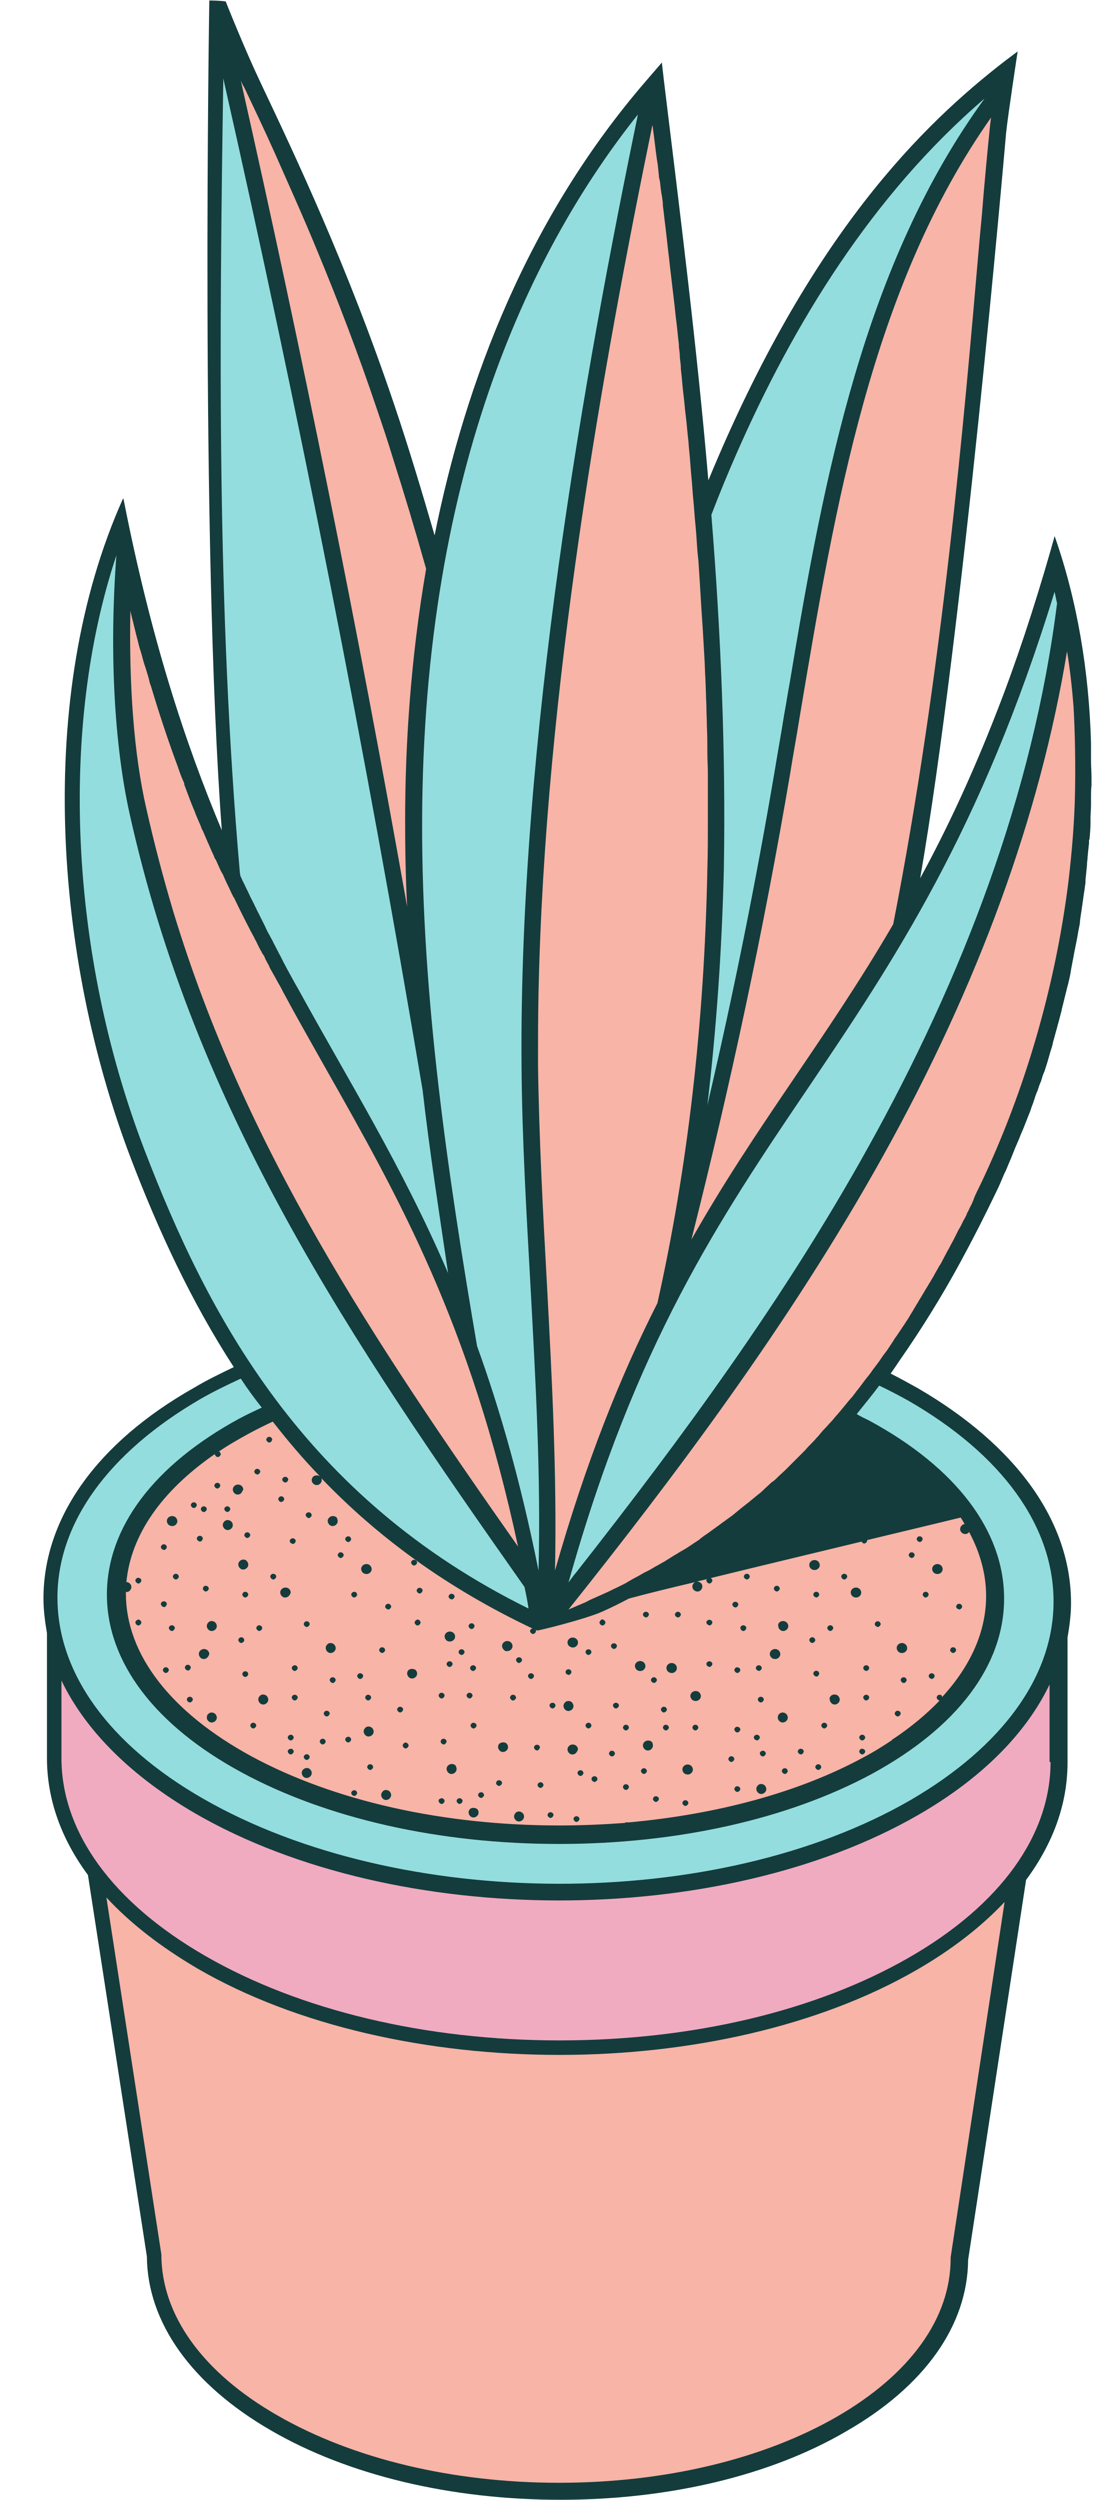 <?xml version="1.0" encoding="UTF-8"?><svg xmlns="http://www.w3.org/2000/svg" xmlns:xlink="http://www.w3.org/1999/xlink" height="500.1" preserveAspectRatio="xMidYMid meet" version="1.0" viewBox="-152.6 -0.0 223.0 500.1" width="223.0" zoomAndPan="magnify"><g id="change1_1"><path d="M30.5,361.6c-39.4,22.7-103.5,22.6-143.2-0.3s-39.9-59.9-0.5-82.7c3-1.7,6.1-3.3,9.4-4.8 c1.9,2.9,3.9,5.7,6.1,8.5c-2.1,0.9-4.1,1.9-6.1,3c-16.6,9-25.7,21-25.7,33.7c0,12.9,9.3,25.1,26.2,34.2c17.3,9.4,40,14.1,62.7,14.1 c22.5,0,44.9-4.6,61.9-13.8c16.6-9,25.7-21,25.7-33.7c0-12.9-9.3-25.1-26.2-34.2c-1.4-0.7-2.8-1.4-4.2-2.1c2.2-2.6,4.4-5.3,6.5-8.2 c2.4,1.2,4.7,2.4,7,3.7C69.7,301.9,69.9,338.9,30.5,361.6z" fill="#94ddde"/></g><g id="change2_1"><path d="M59.2,327.3v25.2c0,15.3-10.3,29.6-29,40.4c-18.8,10.9-43.9,16.8-70.8,16.8 c-27.1,0-52.6-6.1-71.7-17.1s-29.6-25.6-29.6-41v-25.2c2.5,12.7,12.3,25.1,29.2,34.9c39.7,22.9,103.8,23,143.2,0.3 C47.2,352,56.7,339.8,59.2,327.3z" fill="#f0abc1"/></g><g id="change1_2"><path d="M45,237.7c-10.5,22.1-21.4,38.6-34.1,52.1c-14.4,15.2-31.3,26.5-51.6,34.4 c-0.5,1-7.4-1.2-7.4-1.2c-45.4-22.5-64.5-59.1-77.2-92.4c-16.1-42-17.3-90.6-3.5-125.7c6.2,29.9,14.1,52,22.7,70.5 c0-0.4-0.1-0.7-0.1-1.1c-5.1-57.8-4.1-116.1-3.1-174.3c-0.1,5.2,18.4,35.7,33.9,81.7c3.7,10.8,6.9,21.7,9.9,32.5 c6.3-36.1,20-70.6,44-97.9c3.6,28.7,7.2,57.5,9.5,86.4C1.3,68.4,20.2,36,49.5,13.5c-4,3-5.7,89.9-21.5,171.7 c10.8-18.6,21.3-41,30.5-72.6C69.4,148.7,64.4,197.1,45,237.7z" fill="#94ddde"/></g><g id="change3_1"><path d="M51.1,375.3l-11.7,76.5c0,12.6-8.4,24.3-23.6,33.1c-15.5,9-36,13.4-56.4,13.4 c-20.7,0-41.4-4.6-57.2-13.7c-15.5-8.9-24-20.8-24-33.5l-11.8-76.8c5,6.7,12.2,12.9,21.5,18.2c19.1,11.1,44.6,17.1,71.7,17.1 c26.8,0,52-6,70.8-16.8C39.2,387.8,46.2,381.8,51.1,375.3z M-43.5,323.2l0.4,1.1c-2.2-0.4-4.9-1.3-4.9-1.3 c-21.4-10.6-36.9-24.3-48.7-39.4c-2.2,1-4.3,2-6.3,3.1c-16,8.7-24.9,20.2-24.9,32.3c0,12.3,9,24,25.3,32.8 c16.5,8.9,38.5,13.9,62,13.9c23.2,0,44.9-4.8,61.1-13.6c16-8.7,24.9-20.2,24.9-32.3c0-5.5-1.9-11.5-5.3-16.5L-43.5,323.2z M-69.8,164.3c0-16.7,1.4-33.5,4.3-50.1c-3-10.8-6.2-21.7-9.9-32.5c-15.5-46-34-76.5-33.9-81.7c0,0.7,0,1.4,0,2.1 c16.4,71.1,30.7,142.8,42.8,214.8C-68.6,199.4-69.8,181.9-69.8,164.3z M-127.6,110.7c-1.4,19-0.5,37.8,2.5,51.6 c13.2,59.9,43.6,104.3,79.1,154.6c-9.6-49.8-24.6-76.2-40.4-104.1C-101.4,186.4-116.8,159.2-127.6,110.7z M7.7,216.8 c6.7-10,13.6-20.1,20.3-31.6C42.1,112.4,45,35.6,48.3,17.5C18.8,55.4,12.2,106.6,4,154.4c-6.1,35.6-13.8,71-23,105.9 C-10.6,243.9-1.6,230.5,7.7,216.8z M45,237.7c-10.5,22.1-21.4,38.6-34.1,52.1c-14.4,15.2-31.3,26.5-51.6,34.4c-2.9,0.7-3,1.5-3,1.5 c2.2-37.6-2.6-74.9-3-112.6C-47.1,150.7-35.1,79.9-22,16.9c0.2-0.2,0.3-0.4,0.5-0.6c6.5,52.3,13,104.8,12,157.5 c-0.6,29.2-3.5,58.5-9.9,87c-8.5,16.6-16.3,36.4-23.1,62.8c21.3-26.6,45.6-58.5,65-93.3c20.8-37.4,33.6-74.3,38-109.8 C70.4,161.9,59.4,207.6,45,237.7z" fill="#f7b4a7"/></g><g id="change4_1"><path d="M65.8,152.2c0-1,0-2,0-2.9c0-0.2,0-0.4,0-0.6c-0.4-14.6-2.8-28.7-7.3-41.5v0.1l0,0c-0.2,0.8-0.5,1.7-0.7,2.5 c-3.5,12.2-7.1,23-10.9,32.7c-4.9,12.6-10,23.5-15.3,33.2c8.5-49,16.9-145.6,17.2-149.1c0.4-3.8,2.3-16.2,2.3-16.2l0,0 c0-0.1,0-0.1,0-0.1l-2.4,1.8c-16.6,12.8-39.2,34.8-59.5,84c-2.3-26.9-5.7-53.7-8.9-80l-0.4-3.5l0,0v-0.1l-3.1,3.6 c-23.7,27.4-36.2,60.1-42.4,91c-2.5-8.6-5.1-17.3-8-25.9c-9.5-28.2-20-50.2-26.9-64.8c-3-6.3-6.9-16-6.9-16.1h-0.1l0,0 c0-0.1-2.1-0.2-2.9-0.2c-0.1,0-0.2,0-0.2,0l0,0c-0.1,0-0.1,0-0.1,0s-1.8,108.3,2.5,166c-7.4-17.6-14.2-38.5-19.6-65.9 c0-0.2-0.1-0.3-0.1-0.5c0,0,0,0.1-0.1,0.1l0,0c-17.7,39.5-13.6,92,1.5,131.7c5.6,14.7,12.2,28.9,20.7,42c-2.7,1.3-5.4,2.6-7.9,4.1 c-19.5,11-30.2,26.1-30.2,42.2c0,2.3,0.3,4.6,0.7,6.9v25c0,8.2,2.8,16.1,8.2,23.4l11.8,76.3c0.1,13.2,8.9,25.6,24.8,34.8 c15.5,9,36.1,13.9,58,13.9c21.6,0,42-4.8,57.2-13.7c15.7-9,24.3-21.2,24.4-34.3l11.6-76c5.4-7.3,8.3-15.2,8.3-23.5v-25 c0.4-2.3,0.7-4.6,0.7-6.9c0-16.3-10.9-31.5-30.7-43c-1.8-1-3.6-2-5.4-2.9c0.4-0.6,0.9-1.3,1.3-1.9c0.1-0.2,0.3-0.4,0.4-0.6 c4.4-6.3,8.5-12.9,12.2-19.7c2.5-4.6,4.9-9.3,7.2-14.1c0.6-1.2,1.1-2.4,1.6-3.6c0.2-0.4,0.4-0.8,0.6-1.3c0.3-0.8,0.7-1.6,1-2.4 c0.2-0.5,0.4-1,0.6-1.5c0.3-0.7,0.6-1.4,0.9-2.1c0.2-0.6,0.5-1.2,0.7-1.7c0.3-0.7,0.5-1.3,0.8-2c0.2-0.6,0.5-1.2,0.7-1.8 c0.2-0.7,0.5-1.3,0.7-2c0.2-0.6,0.4-1.3,0.7-1.9c0.2-0.6,0.4-1.3,0.7-1.9c0.2-0.7,0.4-1.4,0.7-2c0.2-0.6,0.4-1.3,0.6-1.9 c0.2-0.7,0.4-1.4,0.6-2.1c0.2-0.6,0.4-1.2,0.5-1.8c0.2-0.7,0.4-1.5,0.6-2.2c0.2-0.6,0.3-1.2,0.5-1.8c0.2-0.8,0.4-1.5,0.6-2.3 c0.1-0.6,0.3-1.2,0.4-1.7c0.2-0.8,0.4-1.6,0.6-2.4c0.1-0.5,0.3-1.1,0.4-1.6c0.2-0.8,0.4-1.7,0.5-2.5c0.1-0.5,0.2-1.1,0.3-1.6 c0.2-0.9,0.3-1.7,0.5-2.6c0.1-0.5,0.2-1,0.3-1.5c0.2-0.9,0.3-1.8,0.5-2.7c0.1-0.5,0.2-0.9,0.2-1.4c0.1-0.9,0.3-1.9,0.4-2.8 c0.1-0.4,0.1-0.9,0.2-1.3c0.1-1,0.3-1.9,0.4-2.9c0.1-0.4,0.1-0.8,0.1-1.2c0.1-1,0.2-2,0.3-3c0-0.1,0-0.1,0-0.2l0,0 c0-0.4,0.1-0.7,0.1-1.1c0-0.4,0.1-0.8,0.1-1.2c0.1-0.6,0.1-1.2,0.2-1.7c0-0.1,0-0.1,0-0.2v-0.1c0-0.1,0-0.2,0-0.3s0-0.2,0.1-0.3 c0.1-1.1,0.2-2.2,0.2-3.3c0,0,0-0.1,0-0.2v-0.1c0-0.2,0-0.5,0-0.7c0-0.8,0.1-1.6,0.1-2.5c0-0.2,0-0.5,0-0.7c0-0.1,0-0.1,0-0.2v-0.1 c0-0.2,0-0.3,0-0.5c0-0.8,0-1.7,0.1-2.5c0-0.3,0-0.6,0-0.9c0-0.1,0-0.1,0-0.2v-0.1c0-0.1,0-0.1,0-0.2 C65.9,154.4,65.8,153.3,65.8,152.2z M58.5,118.4c0.2,0.8,0.3,1.5,0.5,2.3c-4.8,38.2-19,75-37.8,108.8c-16.7,30.1-37.1,57.9-58.4,85 c-0.6,0.7-1.1,1.4-1.6,2.1c13.4-47.8,30.2-72.7,48-99C26.2,192.4,43.8,166.3,58.5,118.4z M45.6,25c-0.5,4.9-1.1,11.1-1.7,18.6 c-0.2,2-0.4,4.2-0.6,6.5c-2.8,32.3-7.2,84.4-17.1,134.8c-13.4,23-27.5,40.3-40.4,63.1c7.8-30.9,14.5-62.1,19.8-93.4 c0.6-3.8,1.3-7.5,1.9-11.3C14.6,101,21.9,57.4,45.8,23.5C45.7,24,45.7,24.4,45.6,25z M-5.1,90.6c11.3-25.7,27-51.5,49.6-70.9 C20.4,52.8,12.4,95,5.5,136.5c-0.4,2.1-0.7,4.2-1.1,6.3c-0.6,3.8-1.3,7.6-1.9,11.3c-3.8,22.4-8.3,44.8-13.5,67 c1.8-15.2,2.9-30.9,3.3-47.2c0.4-23.6-0.6-47.3-2.5-70.9C-8.6,98.8-6.9,94.7-5.1,90.6z M-22,25c0,0.2,0.1,0.4,0.1,0.7 c0.3,2.1,0.5,4.1,0.8,6.2c0.2,1.1,0.3,2.2,0.4,3.3c0,0.2,0,0.4,0.1,0.5c0,0.2,0,0.3,0.1,0.5c0.1,1,0.2,2,0.4,3 c0.1,0.7,0.2,1.3,0.2,2c0.2,1.4,0.3,2.7,0.5,4.1c0.2,1.7,0.4,3.5,0.6,5.3c0.2,1.4,0.3,2.9,0.5,4.3c0.2,1.7,0.4,3.4,0.6,5.1 c0.2,1.5,0.3,3,0.5,4.4c0.2,1.5,0.3,3,0.5,4.5c0,0.2,0,0.3,0,0.5c0.1,0.7,0.2,1.5,0.2,2.2c0.1,0.8,0.2,1.5,0.2,2.3 c0.2,1.6,0.3,3.3,0.5,4.9c0.2,1.5,0.3,3.1,0.5,4.6c0.2,1.6,0.3,3.2,0.5,4.8c0.1,1.6,0.3,3.1,0.4,4.7c0.1,1.6,0.3,3.2,0.4,4.8 c0.1,1.6,0.3,3.2,0.4,4.8c0.1,1.6,0.3,3.1,0.4,4.7c0.1,1.6,0.2,3.3,0.4,4.9c0.1,1.5,0.2,3.1,0.3,4.6c0.1,1.7,0.2,3.3,0.3,5 c0.1,1.5,0.2,3,0.3,4.5c0.1,1.7,0.2,3.4,0.3,5.2c0.1,1.4,0.1,2.9,0.2,4.3c0.1,1.8,0.1,3.5,0.2,5.3c0,1.4,0.1,2.8,0.1,4.2 c0.1,1.9,0.1,3.7,0.1,5.6c0,1.3,0.1,2.6,0.1,3.9c0,2.1,0,4.2,0,6.3c0,1.1,0,2.2,0,3.3c0,3.2,0,6.3-0.1,9.5c-0.6,31.1-4,60.1-10,86.9 c-7.4,14.6-14.3,31.7-20.5,53.5c0.4-19.1-0.6-38.3-1.6-57c-0.8-14.5-1.6-29.5-1.8-44.2c0-4.7,0-9.5,0.1-14.2 C-43.6,138.3-31.8,72.7-22,25z M-13.4,316.5c-0.1,0-0.2,0.1-0.3,0.2c-0.2,0.2-0.3,0.4-0.3,0.7c0,0.3,0.1,0.5,0.3,0.7 s0.5,0.3,0.7,0.3c0.3,0,0.5-0.1,0.7-0.3c0.2-0.2,0.3-0.5,0.3-0.7c0-0.3-0.1-0.5-0.3-0.7s-0.5-0.3-0.8-0.3c0.7-0.2,1.4-0.3,2-0.5 c-0.1,0.1-0.1,0.2-0.1,0.3c0,0.1,0.1,0.3,0.2,0.4c0.1,0.1,0.3,0.2,0.4,0.2c0.2,0,0.3-0.1,0.4-0.2c0.1-0.1,0.2-0.3,0.2-0.4 c0-0.2-0.1-0.3-0.2-0.4l-0.1-0.1c10.2-2.5,21.1-5.1,30.2-7.3c0,0.1,0.1,0.2,0.1,0.2c0.1,0.1,0.3,0.2,0.4,0.2s0.3-0.1,0.4-0.2 s0.2-0.3,0.2-0.4v-0.1c10.9-2.6,18.7-4.5,18.7-4.5c0.3,0.4,0.5,0.8,0.8,1.3c-0.2,0-0.4,0.1-0.6,0.3c-0.2,0.2-0.3,0.5-0.3,0.7 c0,0.3,0.1,0.5,0.3,0.7s0.5,0.3,0.7,0.3c0.3,0,0.5-0.1,0.7-0.3c0,0,0-0.1,0.1-0.1c2.2,4.1,3.4,8.4,3.4,12.8c0,7.1-3.1,14-8.8,20.2 c0-0.1-0.1-0.3-0.1-0.3c-0.2-0.2-0.6-0.2-0.8,0c-0.1,0.1-0.2,0.3-0.2,0.4s0.1,0.3,0.2,0.4c0.1,0.1,0.2,0.2,0.4,0.2 c-2.6,2.7-5.7,5.3-9.3,7.7c-0.1,0-0.2,0.1-0.2,0.1v0.1c-1.8,1.2-3.7,2.4-5.8,3.5c-12.9,7-29.3,11.4-47.1,13c-0.2-0.1-0.5,0-0.7,0.1 c-4.2,0.3-8.6,0.5-13,0.5c-23.3,0-45.1-4.9-61.6-13.8c-16.2-8.8-25.2-20.4-25.2-32.6c0-0.1,0-0.2,0-0.3h0.1c0.3,0,0.5-0.1,0.7-0.3 c0.2-0.2,0.3-0.5,0.3-0.7c0-0.3-0.1-0.5-0.3-0.7c-0.2-0.2-0.5-0.3-0.7-0.3c0.9-9.4,7-18.2,17.7-25.6l0,0c0,0.1,0.1,0.3,0.2,0.4 s0.3,0.2,0.4,0.2s0.3-0.1,0.4-0.2s0.2-0.3,0.2-0.4s-0.1-0.3-0.2-0.4s-0.1-0.1-0.2-0.1c1.9-1.3,4-2.5,6.2-3.7 c1.5-0.8,3.1-1.6,4.6-2.3c2.9,3.7,6,7.4,9.4,10.9c-0.4-0.2-0.9-0.2-1.3,0.1c-0.2,0.2-0.3,0.5-0.3,0.7c0,0.3,0.1,0.5,0.3,0.7 c0.2,0.2,0.4,0.3,0.7,0.3c0.3,0,0.5-0.1,0.7-0.3c0.2-0.2,0.3-0.4,0.3-0.7c0-0.2,0-0.3-0.1-0.4c11.2,11.7,25,21.9,42.3,30.1 c-0.1,0-0.2,0.1-0.3,0.1c-0.1,0.1-0.2,0.3-0.2,0.4s0.1,0.3,0.2,0.4c0.1,0.1,0.3,0.2,0.4,0.2c0.1,0,0.3-0.1,0.4-0.2 c0.1-0.1,0.2-0.3,0.2-0.4s0-0.2-0.1-0.3c0.1,0.1,0.2,0.1,0.3,0.2l0,0c0.1,0.1,9.8-2.3,13.1-3.8c1.8-0.8,3.6-1.7,5.3-2.6 C-22.6,318.7-18.1,317.6-13.4,316.5z M-24.9,22.9C-35.6,74.6-48.7,148-48.2,213.1c0.1,14.8,1,29.8,1.8,44.3 c1,18.6,2.1,37.8,1.6,56.8c0-0.2-0.1-0.3-0.1-0.5l0,0c-3.5-17.3-7.6-31.7-12.2-44.4c-5.9-34.6-11.1-69.9-11-105 C-67.9,93.1-45.5,48.7-24.9,22.9z M-104.4,16.1c0.2,0.5,0.4,0.9,0.7,1.4c1.8,3.8,3.9,8.2,6.1,13.1C-95,36.5-92,43.1-89,50.4 c3.9,9.4,8,20,11.9,31.6c1.1,3.2,2.2,6.5,3.2,9.8c2.2,6.9,4.4,14.2,6.6,22c-3.1,18-4.2,35.2-4.2,50.3c0,5.8,0.1,11.5,0.4,17.3 C-80.9,126-92.1,70.7-104.4,16.1C-104.5,16-104.4,16.1-104.4,16.1z M-107.9,15.7C-92.8,82.5-79.4,150.3-68,218.1 c1.4,12.3,3.3,24.4,5.1,36.6c-9.3-21.6-19.9-38.4-30.2-57.2c-0.1-0.2-0.2-0.3-0.3-0.5c-0.4-0.7-0.7-1.3-1.1-2 c-0.2-0.3-0.3-0.6-0.5-0.9c-0.3-0.6-0.6-1.1-0.9-1.7c-0.2-0.4-0.4-0.8-0.6-1.2c-0.3-0.5-0.5-1-0.8-1.5c-0.2-0.5-0.5-0.9-0.7-1.4 c-0.2-0.4-0.5-0.9-0.7-1.3c-0.3-0.5-0.6-1.1-0.8-1.6c-0.2-0.4-0.4-0.8-0.6-1.2c-0.3-0.6-0.6-1.2-0.9-1.8c-0.2-0.3-0.3-0.7-0.5-1 c-0.3-0.7-0.7-1.4-1-2c-0.1-0.3-0.3-0.6-0.4-0.9c-0.4-0.7-0.7-1.5-1.1-2.2c-0.1-0.2-0.2-0.5-0.3-0.7c-0.1-0.1-0.1-0.3-0.2-0.4 c0-0.3-0.1-0.5-0.1-0.8C-109.2,121.6-108.7,68-107.9,15.7z M-126.5,122.2C-126.5,122.2-126.4,122.2-126.5,122.2c0.2,1,0.5,2,0.7,2.9 c0.1,0.4,0.2,0.8,0.3,1.2c0.2,0.9,0.5,1.9,0.7,2.8c0.1,0.4,0.2,0.7,0.3,1c0.3,0.9,0.5,1.9,0.8,2.8c0.1,0.3,0.2,0.6,0.3,0.9 c0.3,1,0.6,1.9,0.8,2.9c0.1,0.2,0.1,0.3,0.2,0.5c1.7,5.7,3.5,11.1,5.4,16.2c0,0.1,0.1,0.2,0.1,0.3c0.3,0.9,0.6,1.7,1,2.6 c0.1,0.2,0.2,0.4,0.2,0.7c0.3,0.8,0.6,1.6,0.9,2.4c0.1,0.3,0.2,0.5,0.3,0.8c0.3,0.8,0.6,1.5,0.9,2.2c0.1,0.3,0.2,0.6,0.3,0.8 c0.3,0.7,0.6,1.4,0.9,2.1c0.1,0.3,0.2,0.6,0.4,0.9c0.3,0.7,0.6,1.4,0.9,2.1c0.1,0.3,0.3,0.6,0.4,0.9c0.3,0.7,0.6,1.4,0.9,2 c0.1,0.3,0.2,0.6,0.4,0.8c0.3,0.7,0.6,1.3,0.9,2c0.1,0.2,0.2,0.4,0.3,0.6c0.1,0.1,0.1,0.2,0.2,0.3c0.3,0.7,0.6,1.4,0.9,2 c0.1,0.2,0.2,0.4,0.3,0.6c0.3,0.7,0.6,1.3,0.9,1.9c0,0,0,0.1,0.1,0.1c1.1,2.3,2.2,4.5,3.4,6.8c0,0.1,0.1,0.1,0.1,0.2 c0.2,0.3,0.3,0.6,0.5,0.9c0.2,0.5,0.5,0.9,0.7,1.4c0.2,0.4,0.4,0.8,0.6,1.2c0.1,0.1,0.1,0.2,0.2,0.3c0.1,0.2,0.2,0.5,0.4,0.7 c0.2,0.3,0.3,0.5,0.4,0.8s0.3,0.5,0.4,0.8c0.2,0.3,0.4,0.7,0.5,1c0.3,0.5,0.6,1.1,0.9,1.6c0.2,0.3,0.3,0.6,0.5,0.9 c0.3,0.6,0.7,1.2,1,1.8c0.1,0.2,0.2,0.4,0.3,0.6c0.4,0.7,0.8,1.5,1.2,2.2c0,0.1,0.1,0.1,0.1,0.2c2.3,4.2,4.7,8.4,7,12.5 c14.9,26.3,29.1,51.3,38.7,96c-29.3-41.7-54.7-79.9-69-127c-2-6.7-3.8-13.5-5.4-20.6C-125.8,151-126.8,137-126.5,122.2z M-123.7,230 c-15.1-39.4-17-84.7-5.6-118.9c-1.5,20-0.3,38.3,2.6,51.5c13.3,60,44.2,105.3,79.1,154.9c0.3,1.4,0.6,2.9,0.8,4.3 C-92,299.5-111,263.1-123.7,230z M37.7,451.6v0.2c0,12-8.1,23.2-22.8,31.7c-14.8,8.5-34.5,13.2-55.6,13.2 c-21.3,0-41.3-4.8-56.4-13.5c-15-8.6-23.2-20.1-23.2-32.2l-11-71.4c4.8,5.2,10.9,9.9,18.2,14.2c20,11.6,46.3,17.3,72.5,17.3 c26,0,51.9-5.7,71.5-17c7.1-4.1,13-8.7,17.6-13.6L37.7,451.6z M29.4,391.6c-18.6,10.7-43.4,16.6-70,16.6c-26.8,0-52-6-70.9-16.9 c-18.6-10.7-28.8-24.8-28.8-39.6v-15.5c4.8,10,13.9,19.1,26.8,26.6c20.1,11.6,46.5,17.4,72.8,17.4c26.1,0,52.1-5.7,71.9-17.1 c12.7-7.3,21.6-16.3,26.3-26.1v15.5h0.2C57.7,367.1,47.7,381.1,29.4,391.6z M29.2,280.2C48,291,58.3,305.3,58.3,320.4 c0,14.9-10.2,29-28.6,39.7c-38.9,22.5-102.4,22.3-141.7-0.3c-18.8-10.8-29.1-25.1-29.1-40.2c0-14.9,10.2-29,28.6-39.7 c2.6-1.5,5.3-2.8,8.1-4.1c1.3,2,2.7,3.9,4.2,5.8c-1.5,0.7-3,1.4-4.5,2.2c-17.1,9.3-26.5,21.8-26.5,35.2c0,13.5,9.6,26.2,27,35.6 c17,9.2,39.5,14.3,63.5,14.3c23.7,0,45.9-5,62.6-14c17.1-9.3,26.5-21.7,26.5-35.1c0-13.5-9.6-26.2-27-35.6c-0.8-0.4-1.7-0.8-2.5-1.3 c1.5-1.9,3.1-3.8,4.5-5.7C25.5,278.2,27.4,279.2,29.2,280.2z M62.6,158.3L62.6,158.3c-0.1,5.9-0.6,11.9-1.3,17.9 c-2.6,21-8.7,42-17.6,60.7c-0.5,1-1,2-1.4,3c0,0,0,0,0,0.1l0,0c-0.1,0.2-0.2,0.4-0.3,0.7c-0.1,0.1-0.1,0.3-0.2,0.4 c-0.3,0.5-0.5,1.1-0.8,1.6c-0.1,0.1-0.1,0.2-0.1,0.3c-0.2,0.4-0.4,0.8-0.6,1.1c-0.3,0.6-0.6,1.3-1,1.9c-0.2,0.4-0.4,0.8-0.6,1.2 c-0.3,0.6-0.6,1.2-1,1.9c-0.2,0.4-0.4,0.8-0.6,1.1c-0.3,0.6-0.7,1.3-1,1.9c-0.2,0.4-0.4,0.8-0.7,1.2c-0.3,0.6-0.7,1.2-1,1.8 c-0.2,0.4-0.5,0.8-0.7,1.2c-0.4,0.6-0.7,1.2-1.1,1.8c-0.2,0.4-0.5,0.8-0.7,1.2c-0.4,0.6-0.7,1.2-1.1,1.8c-0.2,0.4-0.5,0.8-0.7,1.2 c-0.4,0.6-0.7,1.2-1.1,1.8c-0.3,0.4-0.5,0.8-0.8,1.2c-0.4,0.6-0.8,1.2-1.2,1.8c-0.3,0.4-0.6,0.8-0.8,1.2c-0.4,0.6-0.8,1.2-1.2,1.8 c-0.3,0.4-0.6,0.8-0.9,1.2c-0.4,0.6-0.8,1.2-1.2,1.7c-0.3,0.4-0.6,0.8-0.9,1.2c-0.4,0.6-0.8,1.1-1.3,1.7c-0.3,0.4-0.6,0.8-0.9,1.2 c-0.4,0.6-0.9,1.1-1.3,1.7c-0.3,0.4-0.6,0.8-1,1.2c-0.5,0.6-0.9,1.1-1.4,1.7c-0.3,0.4-0.7,0.8-1,1.2c-0.5,0.5-0.9,1.1-1.4,1.6 c-0.4,0.4-0.7,0.8-1.1,1.2c-0.5,0.5-1,1.1-1.4,1.6c-0.4,0.4-0.7,0.8-1.1,1.2c-0.5,0.5-1,1-1.5,1.6c-0.4,0.4-0.8,0.8-1.2,1.2 c-0.5,0.5-1,1-1.5,1.5c-0.4,0.4-0.8,0.8-1.2,1.2c-0.5,0.5-1.1,1-1.6,1.5c-0.4,0.4-0.8,0.8-1.3,1.1c-0.5,0.5-1.1,1-1.6,1.5 c-0.4,0.4-0.9,0.8-1.3,1.1c-0.6,0.5-1.1,0.9-1.7,1.4c-0.5,0.4-0.9,0.7-1.4,1.1c-0.6,0.5-1.1,0.9-1.7,1.4c-0.5,0.4-1,0.7-1.5,1.1 c-0.6,0.4-1.2,0.9-1.8,1.3c-0.5,0.4-1,0.7-1.5,1.1c-0.6,0.4-1.2,0.8-1.8,1.3c-0.1,0.1-0.2,0.2-0.4,0.3c-0.4,0.3-0.8,0.5-1.2,0.8 c-0.6,0.4-1.2,0.8-1.9,1.2l0,0l0,0c-0.6,0.3-1.1,0.7-1.7,1c-0.6,0.4-1.3,0.8-1.9,1.2c-0.6,0.3-1.2,0.7-1.8,1c-0.7,0.4-1.3,0.8-2,1.1 c-0.6,0.3-1.2,0.7-1.8,1c-0.6,0.3-1.1,0.6-1.6,0.9c-0.1,0-0.2,0.1-0.3,0.2c-0.3,0.1-0.5,0.3-0.8,0.4c-0.4,0.2-0.8,0.4-1.2,0.6 c-0.7,0.3-1.4,0.7-2.1,1s-1.3,0.6-2,0.9s-1.4,0.6-2.1,1c-0.7,0.3-1.4,0.6-2.1,0.9c-0.5,0.2-0.9,0.4-1.4,0.6 c20.8-26.1,44.2-57,63-90.8c19.1-34.3,31.4-68.1,36.8-100.9c0.6,3.6,1,7.3,1.3,11C62.6,146.7,62.7,152.5,62.6,158.3z M-20.1,342.4 c-0.1-0.1-0.2-0.3-0.2-0.4s0.1-0.3,0.2-0.4c0.2-0.2,0.6-0.2,0.8,0c0.1,0.1,0.2,0.3,0.2,0.4s-0.1,0.3-0.2,0.4s-0.3,0.2-0.4,0.2 C-19.9,342.6-20,342.5-20.1,342.4z M-18.9,345.2c0.1,0.1,0.2,0.3,0.2,0.4s-0.1,0.3-0.2,0.4s-0.3,0.2-0.4,0.2s-0.3-0.1-0.4-0.2 s-0.2-0.3-0.2-0.4s0.1-0.3,0.2-0.4C-19.5,345-19.2,345-18.9,345.2z M-26.9,345.2c0.1,0.1,0.2,0.3,0.2,0.4s-0.1,0.3-0.2,0.4 s-0.3,0.2-0.4,0.2s-0.3-0.1-0.4-0.2s-0.2-0.3-0.2-0.4s0.1-0.3,0.2-0.4C-27.5,345-27.1,345-26.9,345.2z M-15,360.3 c0.1,0.1,0.2,0.3,0.2,0.4s-0.1,0.3-0.2,0.4c-0.1,0.1-0.3,0.2-0.4,0.2c-0.1,0-0.3-0.1-0.4-0.2c-0.1-0.1-0.2-0.3-0.2-0.4 s0.1-0.3,0.2-0.4C-15.6,360.1-15.2,360.1-15,360.3z M-4.6,357.5c0.1,0.1,0.2,0.3,0.2,0.4s-0.1,0.3-0.2,0.4s-0.3,0.2-0.4,0.2 s-0.3-0.1-0.4-0.2s-0.2-0.3-0.2-0.4s0.1-0.3,0.2-0.4C-5.2,357.3-4.9,357.3-4.6,357.5z M0.5,350.4c0.1,0.1,0.2,0.2,0.2,0.4 c0,0.1-0.1,0.3-0.2,0.4s-0.3,0.2-0.4,0.2s-0.3-0.1-0.4-0.2s-0.2-0.3-0.2-0.4c0-0.2,0.1-0.3,0.2-0.4C-0.1,350.2,0.3,350.2,0.5,350.4z M-1.5,348c-0.1-0.1-0.2-0.3-0.2-0.4c0-0.2,0.1-0.3,0.2-0.4c0.2-0.2,0.6-0.2,0.8,0c0.1,0.1,0.2,0.2,0.2,0.4c0,0.1-0.1,0.3-0.2,0.4 s-0.3,0.2-0.4,0.2C-1.2,348.1-1.4,348.1-1.5,348z M-4.6,345.6c0.1,0.1,0.2,0.2,0.2,0.4c0,0.1-0.1,0.3-0.2,0.4s-0.3,0.2-0.4,0.2 s-0.3-0.1-0.4-0.2s-0.2-0.3-0.2-0.4c0-0.2,0.1-0.3,0.2-0.4C-5.2,345.4-4.9,345.4-4.6,345.6z M0.1,339.6c0.1,0.1,0.2,0.2,0.2,0.4 c0,0.1-0.1,0.3-0.2,0.4s-0.3,0.2-0.4,0.2s-0.3-0.1-0.4-0.2s-0.2-0.3-0.2-0.4c0-0.2,0.1-0.3,0.2-0.4C-0.5,339.4-0.1,339.4,0.1,339.6z M-1.1,334.1c-0.1-0.1-0.2-0.3-0.2-0.4s0.1-0.3,0.2-0.4c0.2-0.2,0.6-0.2,0.8,0c0.1,0.1,0.2,0.3,0.2,0.4s-0.1,0.3-0.2,0.4 s-0.3,0.2-0.4,0.2C-0.8,334.2-1,334.2-1.1,334.1z M-4.6,333.7c0.1,0.1,0.2,0.3,0.2,0.4s-0.1,0.3-0.2,0.4s-0.3,0.2-0.4,0.2 s-0.3-0.1-0.4-0.2s-0.2-0.3-0.2-0.4s0.1-0.3,0.2-0.4C-5.2,333.5-4.9,333.5-4.6,333.7z M20.4,340c-0.1-0.1-0.2-0.3-0.2-0.4 c0-0.2,0.1-0.3,0.2-0.4c0.2-0.2,0.6-0.2,0.8,0c0.1,0.1,0.2,0.2,0.2,0.4c0,0.1-0.1,0.3-0.2,0.4s-0.3,0.2-0.4,0.2 C20.6,340.2,20.5,340.1,20.4,340z M12,345.6c-0.1-0.1-0.2-0.3-0.2-0.4s0.1-0.3,0.2-0.4c0.2-0.2,0.6-0.2,0.8,0 c0.1,0.1,0.2,0.3,0.2,0.4s-0.1,0.3-0.2,0.4c-0.1,0.1-0.3,0.2-0.4,0.2C12.3,345.8,12.1,345.7,12,345.6z M19.6,347.2 c0.2-0.2,0.6-0.2,0.8,0c0.1,0.1,0.2,0.3,0.2,0.4s-0.1,0.3-0.2,0.4s-0.3,0.2-0.4,0.2s-0.3-0.1-0.4-0.2s-0.2-0.3-0.2-0.4 C19.4,347.4,19.5,347.3,19.6,347.2z M20.4,350c0.1,0.1,0.2,0.2,0.2,0.4c0,0.1-0.1,0.3-0.2,0.4S20.1,351,20,351s-0.3-0.1-0.4-0.2 s-0.2-0.3-0.2-0.4c0-0.2,0.1-0.3,0.2-0.4C19.8,349.8,20.1,349.8,20.4,350z M37.8,330.5c-0.1-0.1-0.2-0.2-0.2-0.4 c0-0.1,0.1-0.3,0.2-0.4c0.2-0.2,0.6-0.2,0.8,0c0.1,0.1,0.2,0.3,0.2,0.4s-0.1,0.3-0.2,0.4c-0.1,0.1-0.3,0.2-0.4,0.2 C38.1,330.7,37.9,330.6,37.8,330.5z M20.4,334.1c-0.1-0.1-0.2-0.3-0.2-0.4s0.1-0.3,0.2-0.4c0.2-0.2,0.6-0.2,0.8,0 c0.1,0.1,0.2,0.3,0.2,0.4s-0.1,0.3-0.2,0.4s-0.3,0.2-0.4,0.2C20.6,334.2,20.5,334.2,20.4,334.1z M10.4,319.4 c-0.1-0.1-0.2-0.3-0.2-0.4s0.1-0.3,0.2-0.4c0.2-0.2,0.6-0.2,0.8,0c0.1,0.1,0.2,0.3,0.2,0.4s-0.1,0.3-0.2,0.4 c-0.1,0.1-0.3,0.2-0.4,0.2C10.7,319.6,10.6,319.5,10.4,319.4z M16,315.8c-0.1-0.1-0.2-0.3-0.2-0.4c0-0.2,0.1-0.3,0.2-0.4 c0.2-0.2,0.6-0.2,0.8,0c0.1,0.1,0.2,0.2,0.2,0.4c0,0.1-0.1,0.3-0.2,0.4s-0.3,0.2-0.4,0.2S16.1,315.9,16,315.8z M-4.2,326.1 c-0.1-0.1-0.2-0.3-0.2-0.4c0-0.2,0.1-0.3,0.2-0.4c0.2-0.2,0.6-0.2,0.8,0c0.1,0.1,0.2,0.2,0.2,0.4c0,0.1-0.1,0.3-0.2,0.4 c-0.1,0.1-0.2,0.2-0.4,0.2C-4,326.3-4.1,326.2-4.2,326.1z M31.1,308.3c-0.1-0.1-0.2-0.3-0.2-0.4s0.1-0.3,0.2-0.4 c0.2-0.2,0.6-0.2,0.8,0c0.1,0.1,0.2,0.3,0.2,0.4s-0.1,0.3-0.2,0.4c-0.1,0.1-0.2,0.2-0.4,0.2C31.3,308.4,31.2,308.4,31.1,308.3z M29.5,311.5c-0.1-0.1-0.2-0.3-0.2-0.4s0.1-0.3,0.2-0.4c0.2-0.2,0.6-0.2,0.8,0c0.1,0.1,0.2,0.3,0.2,0.4s-0.1,0.3-0.2,0.4 s-0.3,0.2-0.4,0.2C29.7,311.6,29.6,311.6,29.5,311.5z M13.2,326.1c-0.1-0.1-0.2-0.3-0.2-0.4s0.1-0.3,0.2-0.4c0.2-0.2,0.6-0.2,0.8,0 c0.1,0.1,0.2,0.3,0.2,0.4s-0.1,0.3-0.2,0.4c-0.1,0.1-0.3,0.2-0.4,0.2C13.5,326.3,13.3,326.2,13.2,326.1z M2.5,318.2 c-0.1-0.1-0.2-0.3-0.2-0.4s0.1-0.3,0.2-0.4c0.2-0.2,0.6-0.2,0.8,0c0.1,0.1,0.2,0.3,0.2,0.4s-0.1,0.3-0.2,0.4 c-0.1,0.1-0.3,0.2-0.4,0.2C2.8,318.4,2.6,318.3,2.5,318.2z M-30.1,329.7c-0.1-0.1-0.2-0.3-0.2-0.4c0-0.2,0.1-0.3,0.2-0.4 c0.2-0.2,0.6-0.2,0.8,0c0.1,0.1,0.2,0.2,0.2,0.4c0,0.1-0.1,0.3-0.2,0.4s-0.3,0.2-0.4,0.2C-29.8,329.9-29.9,329.8-30.1,329.7z M-23.3,353.9c0.1,0.1,0.2,0.3,0.2,0.4s-0.1,0.3-0.2,0.4s-0.3,0.2-0.4,0.2s-0.3-0.1-0.4-0.2s-0.2-0.3-0.2-0.4s0.1-0.3,0.2-0.4 C-23.9,353.7-23.5,353.7-23.3,353.9z M11.6,353.1c0.1,0.1,0.2,0.3,0.2,0.4s-0.1,0.3-0.2,0.4c-0.1,0.1-0.3,0.2-0.4,0.2 c-0.1,0-0.3-0.1-0.4-0.2c-0.1-0.1-0.2-0.3-0.2-0.4s0.1-0.3,0.2-0.4C11.1,352.9,11.4,352.9,11.6,353.1z M28.7,335.7 c0.1,0.1,0.2,0.3,0.2,0.4s-0.1,0.3-0.2,0.4s-0.2,0.2-0.4,0.2c-0.1,0-0.3-0.1-0.4-0.2s-0.2-0.3-0.2-0.4c0-0.2,0.1-0.3,0.2-0.4 C28.1,335.5,28.5,335.5,28.7,335.7z M-17.3,323.4c-0.1-0.1-0.2-0.3-0.2-0.4s0.1-0.3,0.2-0.4c0.2-0.2,0.6-0.2,0.8,0 c0.1,0.1,0.2,0.3,0.2,0.4s-0.1,0.3-0.2,0.4s-0.3,0.2-0.4,0.2C-17.1,323.5-17.2,323.5-17.3,323.4z M32.3,319.4 c-0.1-0.1-0.2-0.3-0.2-0.4s0.1-0.3,0.2-0.4c0.2-0.2,0.6-0.2,0.8,0c0.1,0.1,0.2,0.3,0.2,0.4s-0.1,0.3-0.2,0.4 c-0.1,0.1-0.3,0.2-0.4,0.2C32.5,319.6,32.4,319.5,32.3,319.4z M-23.7,323.4c-0.1-0.1-0.2-0.3-0.2-0.4c0-0.2,0.1-0.3,0.2-0.4 c0.2-0.2,0.6-0.2,0.8,0c0.1,0.1,0.2,0.2,0.2,0.4c0,0.1-0.1,0.3-0.2,0.4s-0.3,0.2-0.4,0.2C-23.4,323.5-23.6,323.5-23.7,323.4z M-3.5,315.8c-0.1-0.1-0.2-0.3-0.2-0.4s0.1-0.3,0.2-0.4c0.2-0.2,0.6-0.2,0.8,0c0.1,0.1,0.2,0.3,0.2,0.4s-0.1,0.3-0.2,0.4 c-0.1,0.1-0.3,0.2-0.4,0.2C-3.2,316-3.3,315.9-3.5,315.8z M-5.8,321.4c-0.1-0.1-0.2-0.3-0.2-0.4c0-0.2,0.1-0.3,0.2-0.4 c0.2-0.2,0.6-0.2,0.8,0c0.1,0.1,0.2,0.2,0.2,0.4c0,0.1-0.1,0.3-0.2,0.4s-0.2,0.2-0.4,0.2C-5.6,321.5-5.7,321.5-5.8,321.4z M-11,325 c-0.1-0.1-0.2-0.3-0.2-0.4c0-0.2,0.1-0.3,0.2-0.4c0.2-0.2,0.6-0.2,0.8,0c0.1,0.1,0.2,0.2,0.2,0.4c0,0.1-0.1,0.3-0.2,0.4 c-0.1,0.1-0.3,0.2-0.4,0.2C-10.7,325.1-10.9,325-11,325z M-11,333.3c-0.1-0.1-0.2-0.3-0.2-0.4c0-0.2,0.1-0.3,0.2-0.4 c0.2-0.2,0.6-0.2,0.8,0c0.1,0.1,0.2,0.2,0.2,0.4c0,0.1-0.1,0.3-0.2,0.4c-0.1,0.1-0.3,0.2-0.4,0.2C-10.7,333.4-10.9,333.4-11,333.3z M-22.1,336.5c-0.1-0.1-0.2-0.3-0.2-0.4s0.1-0.3,0.2-0.4c0.2-0.2,0.6-0.2,0.8,0c0.1,0.1,0.2,0.3,0.2,0.4s-0.1,0.3-0.2,0.4 s-0.3,0.2-0.4,0.2C-21.9,336.6-22,336.6-22.1,336.5z M-13,345.2c0.1,0.1,0.2,0.3,0.2,0.4s-0.1,0.3-0.2,0.4c-0.1,0.1-0.3,0.2-0.4,0.2 c-0.1,0-0.3-0.1-0.4-0.2c-0.1-0.1-0.2-0.3-0.2-0.4s0.1-0.3,0.2-0.4C-13.6,345-13.2,345-13,345.2z M-6.6,352.3 c-0.1-0.1-0.2-0.3-0.2-0.4s0.1-0.3,0.2-0.4c0.2-0.2,0.6-0.2,0.8,0c0.1,0.1,0.2,0.3,0.2,0.4s-0.1,0.3-0.2,0.4s-0.3,0.2-0.4,0.2 C-6.4,352.5-6.5,352.4-6.6,352.3z M-20.9,359.5c0.1,0.1,0.2,0.2,0.2,0.4c0,0.1-0.1,0.3-0.2,0.4s-0.3,0.2-0.4,0.2s-0.3-0.1-0.4-0.2 s-0.2-0.3-0.2-0.4s0.1-0.3,0.2-0.4C-21.5,359.3-21.1,359.3-20.9,359.5z M-26.9,357.1c0.1,0.1,0.2,0.2,0.2,0.4c0,0.1-0.1,0.3-0.2,0.4 s-0.3,0.2-0.4,0.2s-0.3-0.1-0.4-0.2s-0.2-0.3-0.2-0.4s0.1-0.3,0.2-0.4C-27.5,356.9-27.1,356.9-26.9,357.1z M4.9,353.9 c0.1,0.1,0.2,0.3,0.2,0.4s-0.1,0.3-0.2,0.4s-0.2,0.2-0.4,0.2c-0.1,0-0.3-0.1-0.4-0.2s-0.2-0.3-0.2-0.4s0.1-0.3,0.2-0.4 C4.3,353.7,4.7,353.7,4.9,353.9z M7.3,350.8c-0.1-0.1-0.2-0.3-0.2-0.4c0-0.2,0.1-0.3,0.2-0.4c0.2-0.2,0.6-0.2,0.8,0 c0.1,0.1,0.2,0.2,0.2,0.4c0,0.1-0.1,0.3-0.2,0.4C8,350.9,7.9,351,7.7,351C7.5,350.9,7.4,350.9,7.3,350.8z M10.8,335.4 c-0.1,0-0.3-0.1-0.4-0.2c-0.1-0.1-0.2-0.3-0.2-0.4s0.1-0.3,0.2-0.4c0.2-0.2,0.6-0.2,0.8,0c0.1,0.1,0.2,0.3,0.2,0.4s-0.1,0.3-0.2,0.4 C11.1,335.4,11,335.4,10.8,335.4z M10.4,328.5c-0.1,0.1-0.3,0.2-0.4,0.2c-0.1,0-0.3-0.1-0.4-0.2c-0.1-0.1-0.2-0.3-0.2-0.4 s0.1-0.3,0.2-0.4c0.2-0.2,0.6-0.2,0.8,0c0.1,0.1,0.2,0.3,0.2,0.4C10.6,328.3,10.5,328.4,10.4,328.5z M39,321.8 c-0.1-0.1-0.2-0.2-0.2-0.4c0-0.1,0.1-0.3,0.2-0.4c0.2-0.2,0.6-0.2,0.8,0c0.1,0.1,0.2,0.2,0.2,0.4c0,0.2-0.1,0.3-0.2,0.4 c-0.1,0.1-0.2,0.2-0.4,0.2C39.3,321.9,39.1,321.9,39,321.8z M22.7,325.3c-0.1-0.1-0.2-0.3-0.2-0.4s0.1-0.3,0.2-0.4 c0.2-0.2,0.6-0.2,0.8,0c0.1,0.1,0.2,0.3,0.2,0.4s-0.1,0.3-0.2,0.4s-0.3,0.2-0.4,0.2C23,325.5,22.9,325.4,22.7,325.3z M33.5,335.7 c-0.1-0.1-0.2-0.3-0.2-0.4s0.1-0.3,0.2-0.4c0.2-0.2,0.6-0.2,0.8,0c0.1,0.1,0.2,0.3,0.2,0.4s-0.1,0.3-0.2,0.4 c-0.1,0.1-0.3,0.2-0.4,0.2C33.7,335.8,33.6,335.8,33.5,335.7z M26.7,343.2c-0.1-0.1-0.2-0.3-0.2-0.4s0.1-0.3,0.2-0.4 c0.2-0.2,0.6-0.2,0.8,0c0.1,0.1,0.2,0.2,0.2,0.4c0,0.1-0.1,0.3-0.2,0.4s-0.3,0.2-0.4,0.2C27,343.4,26.8,343.3,26.7,343.2z M-28.9,340.8c0.1,0.1,0.2,0.2,0.2,0.4c0,0.1-0.1,0.3-0.2,0.4s-0.3,0.2-0.4,0.2s-0.3-0.1-0.4-0.2s-0.2-0.3-0.2-0.4 c0-0.2,0.1-0.3,0.2-0.4C-29.5,340.6-29.1,340.6-28.9,340.8z M-29.7,350.4c0.1,0.1,0.2,0.3,0.2,0.4s-0.1,0.3-0.2,0.4 s-0.3,0.2-0.4,0.2s-0.3-0.1-0.4-0.2s-0.2-0.3-0.2-0.4s0.1-0.3,0.2-0.4C-30.3,350.2-29.9,350.2-29.7,350.4z M-18.9,334.4 c-0.2-0.2-0.3-0.5-0.3-0.7c0-0.3,0.1-0.5,0.3-0.7c0.4-0.4,1.1-0.4,1.5,0c0.2,0.2,0.3,0.5,0.3,0.7c0,0.3-0.1,0.5-0.3,0.7 c-0.2,0.2-0.4,0.3-0.7,0.3C-18.4,334.7-18.7,334.6-18.9,334.4z M-21.9,349.2c0,0.3-0.1,0.5-0.3,0.7c-0.2,0.2-0.4,0.3-0.7,0.3 c-0.3,0-0.5-0.1-0.7-0.3c-0.2-0.2-0.3-0.5-0.3-0.7c0-0.3,0.1-0.5,0.3-0.7c0.4-0.4,1.1-0.4,1.5,0C-22,348.6-21.9,348.9-21.9,349.2z M0.5,357.2c0.2,0.2,0.3,0.5,0.3,0.7c0,0.3-0.1,0.5-0.3,0.7s-0.5,0.3-0.7,0.3c-0.3,0-0.5-0.1-0.7-0.3c-0.2-0.2-0.3-0.5-0.3-0.7 c0-0.3,0.1-0.5,0.3-0.7C-0.6,356.8,0.1,356.8,0.5,357.2z M1.8,331.6c-0.2-0.2-0.3-0.5-0.3-0.7c0-0.3,0.1-0.5,0.3-0.7 c0.4-0.4,1.1-0.4,1.5,0c0.2,0.2,0.3,0.5,0.3,0.7c0,0.3-0.1,0.5-0.3,0.7s-0.4,0.3-0.7,0.3C2.2,331.9,2,331.8,1.8,331.6z M13.7,339.3 c0.4-0.4,1.1-0.4,1.5,0c0.2,0.2,0.3,0.5,0.3,0.7c0,0.3-0.1,0.5-0.3,0.7s-0.4,0.3-0.7,0.3s-0.5-0.1-0.7-0.3c-0.2-0.2-0.3-0.5-0.3-0.7 C13.4,339.8,13.5,339.5,13.7,339.3z M27.2,330.4c-0.2-0.2-0.3-0.5-0.3-0.7c0-0.3,0.1-0.5,0.3-0.7c0.4-0.4,1.1-0.4,1.5,0 c0.2,0.2,0.3,0.5,0.3,0.7c0,0.3-0.1,0.5-0.3,0.7c-0.2,0.2-0.5,0.3-0.7,0.3C27.6,330.7,27.4,330.6,27.2,330.4z M3.4,324.6 c0.4-0.4,1.1-0.4,1.5,0c0.2,0.2,0.3,0.5,0.3,0.7c0,0.3-0.1,0.5-0.3,0.7c-0.2,0.2-0.5,0.3-0.7,0.3c-0.3,0-0.5-0.1-0.7-0.3 c-0.2-0.2-0.3-0.4-0.3-0.7C3.1,325.1,3.2,324.8,3.4,324.6z M34.3,314.6c-0.2-0.2-0.3-0.5-0.3-0.7c0-0.3,0.1-0.5,0.3-0.7 c0.4-0.4,1.1-0.4,1.5,0c0.2,0.2,0.3,0.5,0.3,0.7c0,0.3-0.1,0.5-0.3,0.7s-0.5,0.3-0.7,0.3C34.8,314.9,34.5,314.8,34.3,314.6z M-25.2,334c-0.2-0.2-0.3-0.5-0.3-0.7c0-0.3,0.1-0.5,0.3-0.7c0.4-0.4,1.1-0.4,1.5,0c0.2,0.2,0.3,0.5,0.3,0.7c0,0.3-0.1,0.5-0.3,0.7 c-0.2,0.2-0.4,0.3-0.7,0.3C-24.8,334.3-25,334.2-25.2,334z M-14.1,340c-0.2-0.2-0.3-0.5-0.3-0.7c0-0.3,0.1-0.5,0.3-0.7 c0.4-0.4,1.1-0.4,1.5,0c0.2,0.2,0.3,0.5,0.3,0.7c0,0.3-0.1,0.5-0.3,0.7s-0.5,0.3-0.7,0.3C-13.6,340.3-13.9,340.2-14.1,340z M-15.7,354.7c-0.2-0.2-0.3-0.5-0.3-0.7c0-0.3,0.1-0.5,0.3-0.7c0.4-0.4,1.1-0.4,1.5,0c0.2,0.2,0.3,0.5,0.3,0.7 c0,0.3-0.1,0.5-0.3,0.7s-0.4,0.3-0.7,0.3C-15.3,355-15.5,354.9-15.7,354.7z M4.8,342.9c0.2,0.2,0.3,0.5,0.3,0.7 c0,0.3-0.1,0.5-0.3,0.7c-0.2,0.2-0.5,0.3-0.7,0.3c-0.3,0-0.5-0.1-0.7-0.3c-0.2-0.2-0.3-0.4-0.3-0.7c0-0.3,0.1-0.6,0.3-0.7 C3.7,342.5,4.4,342.5,4.8,342.9z M18,319.3c-0.2-0.2-0.3-0.5-0.3-0.7c0-0.3,0.1-0.5,0.3-0.7c0.4-0.4,1.1-0.4,1.5,0 c0.2,0.2,0.3,0.5,0.3,0.7c0,0.3-0.1,0.5-0.3,0.7c-0.2,0.2-0.5,0.3-0.7,0.3C18.5,319.6,18.2,319.5,18,319.3z M9.7,313.8 c-0.2-0.2-0.3-0.5-0.3-0.7c0-0.3,0.1-0.5,0.3-0.7c0.4-0.4,1.1-0.4,1.5,0c0.2,0.2,0.3,0.5,0.3,0.7c0,0.3-0.1,0.5-0.3,0.7 s-0.5,0.3-0.7,0.3C10.2,314.1,9.9,314,9.7,313.8z M-107.5,302.3c-0.1-0.1-0.2-0.3-0.2-0.4c0-0.2,0.1-0.3,0.2-0.4 c0.2-0.2,0.6-0.2,0.8,0c0.1,0.1,0.2,0.3,0.2,0.4s-0.1,0.3-0.2,0.4s-0.3,0.2-0.4,0.2S-107.3,302.4-107.5,302.3z M-96.3,300.5 c-0.1,0-0.3-0.1-0.4-0.2s-0.2-0.3-0.2-0.4s0.1-0.3,0.2-0.4c0.2-0.2,0.6-0.2,0.8,0c0.1,0.1,0.2,0.3,0.2,0.4s-0.1,0.3-0.2,0.4 C-96.1,300.4-96.2,300.5-96.3,300.5z M-95.9,296.4c-0.1-0.1-0.2-0.3-0.2-0.4c0-0.2,0.1-0.3,0.2-0.4c0.2-0.2,0.6-0.2,0.8,0 c0.1,0.1,0.2,0.2,0.2,0.4c0,0.1-0.1,0.3-0.2,0.4s-0.2,0.2-0.4,0.2C-95.7,296.5-95.8,296.5-95.9,296.4z M-98.3,288.4 c-0.1,0.1-0.3,0.2-0.4,0.2s-0.3-0.1-0.4-0.2s-0.2-0.3-0.2-0.4s0.1-0.3,0.2-0.4c0.2-0.2,0.6-0.2,0.8,0c0.1,0.1,0.2,0.3,0.2,0.4 C-98.2,288.2-98.2,288.3-98.3,288.4z M-114.2,339.6c0.1,0.1,0.2,0.2,0.2,0.4c0,0.1-0.1,0.3-0.2,0.4s-0.3,0.2-0.4,0.2 s-0.3-0.1-0.4-0.2s-0.2-0.3-0.2-0.4c0-0.2,0.1-0.3,0.2-0.4C-114.8,339.4-114.4,339.4-114.2,339.6z M-115,334.2 c-0.1,0-0.3-0.1-0.4-0.2s-0.2-0.3-0.2-0.4s0.1-0.3,0.2-0.4c0.2-0.2,0.6-0.2,0.8,0c0.1,0.1,0.2,0.3,0.2,0.4s-0.1,0.3-0.2,0.4 C-114.7,334.2-114.9,334.2-115,334.2z M-119,333.7c0.1,0.1,0.2,0.3,0.2,0.4s-0.1,0.3-0.2,0.4s-0.3,0.2-0.4,0.2s-0.3-0.1-0.4-0.2 s-0.2-0.3-0.2-0.4s0.1-0.3,0.2-0.4C-119.6,333.5-119.2,333.5-119,333.7z M-93.2,339.2c0.1,0.1,0.2,0.2,0.2,0.4 c0,0.1-0.1,0.3-0.2,0.4s-0.3,0.2-0.4,0.2s-0.3-0.1-0.4-0.2s-0.2-0.3-0.2-0.4c0-0.2,0.1-0.3,0.2-0.4C-93.8,339-93.4,339-93.2,339.2z M-101.5,344.8c0.1,0.1,0.2,0.3,0.2,0.4s-0.1,0.3-0.2,0.4s-0.3,0.2-0.4,0.2s-0.3-0.1-0.4-0.2s-0.2-0.3-0.2-0.4s0.1-0.3,0.2-0.4 C-102.1,344.6-101.7,344.6-101.5,344.8z M-94,347.2c0.1,0.1,0.2,0.3,0.2,0.4s-0.1,0.3-0.2,0.4s-0.3,0.2-0.4,0.2s-0.3-0.1-0.4-0.2 s-0.2-0.3-0.2-0.4s0.1-0.3,0.2-0.4C-94.5,347-94.2,347-94,347.2z M-94,350c0.1,0.1,0.2,0.2,0.2,0.4c0,0.1-0.1,0.3-0.2,0.4 s-0.3,0.2-0.4,0.2s-0.3-0.1-0.4-0.2s-0.2-0.3-0.2-0.4c0-0.2,0.1-0.3,0.2-0.4C-94.5,349.8-94.2,349.8-94,350z M-91.6,351.9 c-0.1-0.1-0.2-0.3-0.2-0.4s0.1-0.3,0.2-0.4c0.2-0.2,0.6-0.2,0.8,0c0.1,0.1,0.2,0.3,0.2,0.4s-0.1,0.3-0.2,0.4s-0.3,0.2-0.4,0.2 S-91.5,352-91.6,351.9z M-87.6,348c0.1,0.1,0.2,0.3,0.2,0.4s-0.1,0.3-0.2,0.4s-0.3,0.2-0.4,0.2s-0.3-0.1-0.4-0.2s-0.2-0.3-0.2-0.4 s0.1-0.3,0.2-0.4C-88.2,347.8-87.8,347.8-87.6,348z M-82.5,347.6c0.1,0.1,0.2,0.3,0.2,0.4s-0.1,0.3-0.2,0.4s-0.3,0.2-0.4,0.2 s-0.3-0.1-0.4-0.2s-0.2-0.3-0.2-0.4s0.1-0.3,0.2-0.4C-83,347.4-82.7,347.4-82.5,347.6z M-78.5,339.2c0.1,0.1,0.2,0.3,0.2,0.4 s-0.1,0.3-0.2,0.4s-0.3,0.2-0.4,0.2s-0.3-0.1-0.4-0.2s-0.2-0.3-0.2-0.4s0.1-0.3,0.2-0.4C-79.1,339-78.7,339-78.5,339.2z M-76.1,330.7c-0.1,0-0.3-0.1-0.4-0.2s-0.2-0.2-0.2-0.4c0-0.1,0.1-0.3,0.2-0.4c0.2-0.2,0.6-0.2,0.8,0c0.1,0.1,0.2,0.3,0.2,0.4 s-0.1,0.3-0.2,0.4S-76,330.7-76.1,330.7z M-64.6,339.6c-0.1-0.1-0.2-0.3-0.2-0.4s0.1-0.3,0.2-0.4c0.2-0.2,0.6-0.2,0.8,0 c0.1,0.1,0.2,0.3,0.2,0.4s-0.1,0.3-0.2,0.4c-0.1,0.1-0.3,0.2-0.4,0.2C-64.3,339.8-64.5,339.7-64.6,339.6z M-62.2,332.5 c0.1,0.1,0.2,0.2,0.2,0.4c0,0.1-0.1,0.3-0.2,0.4c-0.1,0.1-0.3,0.2-0.4,0.2c-0.1,0-0.3-0.1-0.4-0.2c-0.1-0.1-0.2-0.2-0.2-0.4 c0-0.2,0.1-0.3,0.2-0.4C-62.8,332.3-62.4,332.3-62.2,332.5z M-57.5,333.3c0.1,0.1,0.2,0.2,0.2,0.4c0,0.1-0.1,0.3-0.2,0.4 c-0.1,0.1-0.3,0.2-0.4,0.2c-0.2,0-0.3-0.1-0.4-0.2c-0.1-0.1-0.2-0.2-0.2-0.4c0-0.1,0.1-0.3,0.2-0.4C-58,333.1-57.7,333.1-57.5,333.3 z M-57.4,344.8c0.1,0.1,0.2,0.2,0.2,0.4c0,0.1-0.1,0.3-0.2,0.4c-0.1,0.1-0.3,0.2-0.4,0.2c-0.2,0-0.3-0.1-0.4-0.2 c-0.1-0.1-0.2-0.2-0.2-0.4c0-0.2,0.1-0.3,0.2-0.4C-58,344.6-57.7,344.6-57.4,344.8z M-63.2,348.4c0,0.1-0.1,0.3-0.2,0.4 c-0.1,0.1-0.2,0.2-0.4,0.2c-0.1,0-0.3-0.1-0.4-0.2s-0.2-0.3-0.2-0.4s0.1-0.3,0.2-0.4c0.2-0.2,0.6-0.2,0.8,0 C-63.3,348.1-63.2,348.2-63.2,348.4z M-63.8,359.9c0.1,0.1,0.2,0.3,0.2,0.4s-0.1,0.3-0.2,0.4c-0.1,0.1-0.2,0.2-0.4,0.2 c-0.1,0-0.3-0.1-0.4-0.2s-0.2-0.3-0.2-0.4s0-0.3,0.2-0.4C-64.3,359.7-64,359.7-63.8,359.9z M-60.2,359.9c0.1,0.1,0.2,0.2,0.2,0.4 c0,0.1-0.1,0.3-0.2,0.4c-0.1,0.1-0.3,0.2-0.4,0.2c-0.1,0-0.3-0.1-0.4-0.2c-0.1-0.1-0.2-0.3-0.2-0.4c0-0.2,0.1-0.3,0.2-0.4 C-60.8,359.7-60.4,359.7-60.2,359.9z M-55.9,358.7c0.1,0.1,0.2,0.3,0.2,0.4s-0.1,0.3-0.2,0.4c-0.1,0.1-0.3,0.2-0.4,0.2 c-0.1,0-0.3-0.1-0.4-0.2c-0.1-0.1-0.2-0.3-0.2-0.4s0.1-0.3,0.2-0.4C-56.4,358.5-56.1,358.5-55.9,358.7z M-52.3,356.3 c0.1,0.1,0.2,0.2,0.2,0.4c0,0.1-0.1,0.3-0.2,0.4c-0.1,0.1-0.3,0.2-0.4,0.2c-0.1,0-0.3-0.1-0.4-0.2c-0.1-0.1-0.2-0.2-0.2-0.4 c0-0.1,0.1-0.3,0.2-0.4C-52.9,356.1-52.5,356.1-52.3,356.3z M-112.2,302.3c-0.1-0.1-0.2-0.3-0.2-0.4s0.1-0.3,0.2-0.4 c0.2-0.2,0.6-0.2,0.8,0c0.1,0.1,0.2,0.3,0.2,0.4s-0.1,0.3-0.2,0.4s-0.3,0.2-0.4,0.2C-112,302.5-112.1,302.4-112.2,302.3z M-108.7,296.8c0.1,0.1,0.2,0.3,0.2,0.4s-0.1,0.3-0.2,0.4s-0.3,0.2-0.4,0.2s-0.3-0.1-0.4-0.2s-0.2-0.3-0.2-0.4s0.1-0.3,0.2-0.4 C-109.2,296.6-108.9,296.6-108.7,296.8z M-68.2,317.8c0.1,0.1,0.2,0.2,0.2,0.4c0,0.1-0.1,0.3-0.2,0.4s-0.3,0.2-0.4,0.2 s-0.3-0.1-0.4-0.2s-0.2-0.3-0.2-0.4s0.1-0.3,0.2-0.4C-68.8,317.6-68.4,317.6-68.2,317.8z M-68.6,324.2c0.1,0.1,0.2,0.3,0.2,0.4 s-0.1,0.3-0.2,0.4s-0.3,0.2-0.4,0.2c-0.2,0-0.3-0.1-0.4-0.2s-0.2-0.2-0.2-0.4c0-0.1,0.1-0.3,0.2-0.4 C-69.2,324-68.8,323.9-68.6,324.2z M-59.8,330.1c0.1,0.1,0.2,0.3,0.2,0.4s-0.1,0.3-0.2,0.4c-0.1,0.1-0.3,0.2-0.4,0.2 c-0.1,0-0.3-0.1-0.4-0.2c-0.1-0.1-0.2-0.2-0.2-0.4c0-0.2,0.1-0.3,0.2-0.4C-60.4,329.9-60,329.9-59.8,330.1z M-45.9,334.9 c0.1,0.1,0.2,0.2,0.2,0.4c0,0.1-0.1,0.3-0.2,0.4c-0.1,0.1-0.3,0.2-0.4,0.2c-0.1,0-0.3-0.1-0.4-0.2c-0.1-0.1-0.2-0.3-0.2-0.4 c0-0.2,0.1-0.3,0.2-0.4C-46.5,334.7-46.1,334.7-45.9,334.9z M-41.6,340.8c0.1,0.1,0.2,0.2,0.2,0.4c0,0.1-0.1,0.3-0.2,0.4 c-0.1,0.1-0.3,0.2-0.4,0.2c-0.1,0-0.3-0.1-0.4-0.2c-0.1-0.1-0.2-0.3-0.2-0.4c0-0.2,0.1-0.3,0.2-0.4 C-42.2,340.6-41.8,340.6-41.6,340.8z M-34.4,330.1c0.1,0.1,0.2,0.3,0.2,0.4s-0.1,0.3-0.2,0.4c-0.1,0.1-0.3,0.2-0.4,0.2 c-0.1,0-0.3-0.1-0.4-0.2c-0.1-0.1-0.2-0.3-0.2-0.4s0.1-0.3,0.2-0.4C-35,329.9-34.6,329.9-34.4,330.1z M-93.2,333.3 c0.1,0.1,0.2,0.3,0.2,0.4s-0.1,0.3-0.2,0.4s-0.3,0.2-0.4,0.2s-0.3-0.1-0.4-0.2s-0.2-0.3-0.2-0.4s0.1-0.3,0.2-0.4 C-93.7,333.1-93.4,333.1-93.2,333.3z M-103.1,318.6c0.1,0.1,0.2,0.3,0.2,0.4s-0.1,0.3-0.2,0.4s-0.3,0.2-0.4,0.2s-0.3-0.1-0.4-0.2 s-0.2-0.3-0.2-0.4s0.1-0.3,0.2-0.4C-103.7,318.4-103.3,318.4-103.1,318.6z M-97.5,315c0.1,0.1,0.2,0.2,0.2,0.4 c0,0.1-0.1,0.3-0.2,0.4s-0.3,0.2-0.4,0.2s-0.3-0.1-0.4-0.2s-0.2-0.3-0.2-0.4c0-0.2,0.1-0.3,0.2-0.4C-98.1,314.8-97.7,314.8-97.5,315 z M-117.8,325.3c0.1,0.1,0.2,0.2,0.2,0.4c0,0.1-0.1,0.3-0.2,0.4s-0.2,0.2-0.4,0.2c-0.1,0-0.3-0.1-0.4-0.2s-0.2-0.3-0.2-0.4 c0-0.2,0.1-0.3,0.2-0.4C-118.4,325.1-118,325.1-117.8,325.3z M-124.5,315.8c0.1,0.1,0.2,0.2,0.2,0.4c0,0.1-0.1,0.3-0.2,0.4 s-0.2,0.2-0.4,0.2c-0.1,0-0.3-0.1-0.4-0.2s-0.2-0.3-0.2-0.4c0-0.2,0.1-0.3,0.2-0.4C-125.1,315.6-124.8,315.6-124.5,315.8z M-102.7,306.7c0.1,0.1,0.2,0.3,0.2,0.4s-0.1,0.3-0.2,0.4s-0.3,0.2-0.4,0.2s-0.3-0.1-0.4-0.2s-0.2-0.3-0.2-0.4s0.1-0.3,0.2-0.4 C-103.3,306.5-102.9,306.5-102.7,306.7z M-82.5,307.5c0.1,0.1,0.2,0.3,0.2,0.4s-0.1,0.3-0.2,0.4s-0.2,0.2-0.4,0.2 c-0.1,0-0.3-0.1-0.4-0.2s-0.2-0.3-0.2-0.4s0.1-0.3,0.2-0.4C-83,307.3-82.7,307.3-82.5,307.5z M-84,310.7c0.1,0.1,0.2,0.3,0.2,0.4 s-0.1,0.3-0.2,0.4s-0.3,0.2-0.4,0.2s-0.3-0.1-0.4-0.2s-0.2-0.3-0.2-0.4s0.1-0.3,0.2-0.4C-84.6,310.5-84.2,310.5-84,310.7z M-100.7,326.3c-0.1,0-0.3-0.1-0.4-0.2s-0.2-0.3-0.2-0.4s0.1-0.3,0.2-0.4c0.2-0.2,0.6-0.2,0.8,0c0.1,0.1,0.2,0.3,0.2,0.4 s-0.1,0.3-0.2,0.4C-100.4,326.2-100.6,326.3-100.7,326.3z M-111,317.4c0.1,0.1,0.2,0.3,0.2,0.4s-0.1,0.3-0.2,0.4s-0.3,0.2-0.4,0.2 s-0.3-0.1-0.4-0.2s-0.2-0.3-0.2-0.4s0.1-0.3,0.2-0.4C-111.6,317.2-111.3,317.2-111,317.4z M-36.8,363.5c0.1,0.1,0.2,0.2,0.2,0.4 c0,0.1-0.1,0.3-0.2,0.4c-0.1,0.1-0.3,0.2-0.4,0.2c-0.1,0-0.3-0.1-0.4-0.2c-0.1-0.1-0.2-0.3-0.2-0.4c0-0.2,0.1-0.3,0.2-0.4 C-37.4,363.3-37,363.3-36.8,363.5z M-85.6,335.7c0.1,0.1,0.2,0.3,0.2,0.4s-0.1,0.3-0.2,0.4s-0.2,0.2-0.4,0.2c-0.1,0-0.3-0.1-0.4-0.2 s-0.2-0.3-0.2-0.4c0-0.2,0.1-0.3,0.2-0.4C-86.2,335.5-85.8,335.5-85.6,335.7z M-62.6,319.8c-0.1-0.1-0.2-0.2-0.2-0.4 c0-0.2,0.1-0.3,0.2-0.4c0.2-0.2,0.6-0.2,0.8,0c0.1,0.1,0.2,0.2,0.2,0.4c0,0.1-0.1,0.3-0.2,0.4c-0.1,0.1-0.3,0.2-0.4,0.2 C-62.3,319.9-62.5,319.9-62.6,319.8z M-49.1,332.5c-0.1-0.1-0.2-0.3-0.2-0.4c0-0.2,0.1-0.3,0.2-0.4c0.2-0.2,0.6-0.2,0.8,0 c0.1,0.1,0.2,0.2,0.2,0.4c0,0.1-0.1,0.3-0.2,0.4c-0.1,0.1-0.3,0.2-0.4,0.2C-48.9,332.7-49,332.6-49.1,332.5z M-81.3,318.6 c0.1,0.1,0.2,0.3,0.2,0.4s-0.1,0.3-0.2,0.4s-0.3,0.2-0.4,0.2s-0.3-0.1-0.4-0.2s-0.2-0.3-0.2-0.4s0.1-0.3,0.2-0.4 C-81.8,318.4-81.5,318.4-81.3,318.6z M-113.4,300.7c0.1,0.1,0.2,0.3,0.2,0.4s-0.1,0.3-0.2,0.4s-0.3,0.2-0.4,0.2s-0.3-0.1-0.4-0.2 s-0.2-0.3-0.2-0.4s0.1-0.3,0.2-0.4C-114,300.5-113.6,300.5-113.4,300.7z M-120.2,309.9c-0.1-0.1-0.2-0.3-0.2-0.4s0.1-0.3,0.2-0.4 c0.2-0.2,0.6-0.2,0.8,0c0.1,0.1,0.2,0.3,0.2,0.4s-0.1,0.3-0.2,0.4s-0.3,0.2-0.4,0.2C-119.9,310-120.1,310-120.2,309.9z M-112.6,308.4c-0.1,0-0.3-0.1-0.4-0.2s-0.2-0.3-0.2-0.4c0-0.2,0.1-0.3,0.2-0.4c0.2-0.2,0.6-0.2,0.8,0c0.1,0.1,0.2,0.2,0.2,0.4 c0,0.1-0.1,0.3-0.2,0.4C-112.3,308.4-112.5,308.4-112.6,308.4z M-117,315c0.1,0.1,0.2,0.3,0.2,0.4s-0.1,0.3-0.2,0.4 s-0.3,0.2-0.4,0.2s-0.3-0.1-0.4-0.2s-0.2-0.3-0.2-0.4s0.1-0.3,0.2-0.4C-117.6,314.8-117.2,314.8-117,315z M-119.8,321.5 c-0.1,0-0.3-0.1-0.4-0.2s-0.2-0.3-0.2-0.4c0-0.2,0.1-0.3,0.2-0.4c0.2-0.2,0.6-0.2,0.8,0c0.1,0.1,0.2,0.2,0.2,0.4 c0,0.1-0.1,0.3-0.2,0.4C-119.5,321.5-119.6,321.5-119.8,321.5z M-124.5,324.2c0.1,0.1,0.2,0.2,0.2,0.4c0,0.1-0.1,0.3-0.2,0.4 s-0.3,0.2-0.4,0.2s-0.3-0.1-0.4-0.2s-0.2-0.3-0.2-0.4c0-0.2,0.1-0.3,0.2-0.4C-125.1,324-124.8,323.9-124.5,324.2z M-103.1,334.5 c0.1,0.1,0.2,0.3,0.2,0.4s-0.1,0.3-0.2,0.4s-0.3,0.2-0.4,0.2s-0.3-0.1-0.4-0.2s-0.2-0.3-0.2-0.4s0.1-0.3,0.2-0.4 C-103.7,334.3-103.3,334.3-103.1,334.5z M-103.9,328.5c-0.1,0.1-0.3,0.2-0.4,0.2s-0.3-0.1-0.4-0.2s-0.2-0.3-0.2-0.4s0.1-0.3,0.2-0.4 c0.2-0.2,0.6-0.2,0.8,0c0.1,0.1,0.2,0.3,0.2,0.4C-103.7,328.3-103.8,328.4-103.9,328.5z M-94.4,308.7c-0.1-0.1-0.2-0.3-0.2-0.4 c0-0.2,0.1-0.3,0.2-0.4c0.2-0.2,0.6-0.2,0.8,0c0.1,0.1,0.2,0.2,0.2,0.4c0,0.1-0.1,0.3-0.2,0.4s-0.3,0.2-0.4,0.2 C-94.1,308.8-94.2,308.8-94.4,308.7z M-91.2,303.5c-0.1-0.1-0.2-0.3-0.2-0.4s0-0.3,0.2-0.4c0.2-0.2,0.6-0.2,0.8,0 c0.1,0.1,0.2,0.3,0.2,0.4s-0.1,0.3-0.2,0.4s-0.2,0.2-0.4,0.2C-90.9,303.7-91.1,303.6-91.2,303.5z M-101.5,294.8 c-0.1-0.1-0.2-0.3-0.2-0.4s0.1-0.3,0.2-0.4c0.2-0.2,0.6-0.2,0.8,0c0.1,0.1,0.2,0.3,0.2,0.4s-0.1,0.3-0.2,0.4s-0.3,0.2-0.4,0.2 C-101.3,294.9-101.4,294.9-101.5,294.8z M-70.1,313c-0.1-0.1-0.2-0.2-0.2-0.4c0-0.2,0.1-0.3,0.2-0.4c0.2-0.2,0.6-0.2,0.8,0 c0.1,0.1,0.2,0.2,0.2,0.4c0,0.1-0.1,0.3-0.2,0.4s-0.3,0.2-0.4,0.2C-69.9,313.2-70,313.1-70.1,313z M-75.3,321.8 c-0.1-0.1-0.2-0.2-0.2-0.4c0-0.1,0.1-0.3,0.2-0.4c0.2-0.2,0.6-0.2,0.8,0c0.1,0.1,0.2,0.2,0.2,0.4c0,0.2-0.1,0.3-0.2,0.4 s-0.2,0.2-0.4,0.2C-75.1,321.9-75.2,321.9-75.3,321.8z M-91.6,325.3c-0.1-0.1-0.2-0.3-0.2-0.4s0.1-0.3,0.2-0.4 c0.2-0.2,0.6-0.2,0.8,0c0.1,0.1,0.2,0.3,0.2,0.4s-0.1,0.3-0.2,0.4s-0.3,0.2-0.4,0.2S-91.5,325.4-91.6,325.3z M-79.9,335.3 c0,0.1-0.1,0.3-0.2,0.4s-0.3,0.2-0.4,0.2s-0.3-0.1-0.4-0.2s-0.2-0.3-0.2-0.4s0.1-0.3,0.2-0.4c0.2-0.2,0.6-0.2,0.8,0 C-80,335-79.9,335.1-79.9,335.3z M-72.1,341.6c0.1,0.1,0.2,0.2,0.2,0.4c0,0.1-0.1,0.3-0.2,0.4s-0.3,0.2-0.4,0.2s-0.3-0.1-0.4-0.2 s-0.2-0.3-0.2-0.4c0-0.2,0.1-0.3,0.2-0.4C-72.7,341.4-72.3,341.4-72.1,341.6z M-71,348.8c0.1,0.1,0.2,0.3,0.2,0.4s-0.1,0.3-0.2,0.4 s-0.3,0.2-0.4,0.2s-0.3-0.1-0.4-0.2s-0.2-0.3-0.2-0.4s0.1-0.3,0.2-0.4C-71.5,348.5-71.2,348.6-71,348.8z M-78.1,353.1 c0.1,0.1,0.2,0.3,0.2,0.4s-0.1,0.3-0.2,0.4s-0.3,0.2-0.4,0.2s-0.3-0.1-0.4-0.2s-0.2-0.3-0.2-0.4s0.1-0.3,0.2-0.4 C-78.7,352.9-78.3,352.9-78.1,353.1z M-81.3,358.3c0.1,0.1,0.2,0.3,0.2,0.4s-0.1,0.3-0.2,0.4s-0.2,0.2-0.4,0.2 c-0.1,0-0.3-0.1-0.4-0.2s-0.2-0.3-0.2-0.4s0.1-0.3,0.2-0.4C-81.8,358.1-81.5,358.1-81.3,358.3z M-86.8,342.4 c0.1,0.1,0.2,0.2,0.2,0.4c0,0.1-0.1,0.3-0.2,0.4s-0.3,0.2-0.4,0.2s-0.3-0.1-0.4-0.2s-0.2-0.3-0.2-0.4s0.1-0.3,0.2-0.4 C-87.4,342.2-87,342.2-86.8,342.4z M-44.7,350c-0.1,0.1-0.3,0.2-0.4,0.2c-0.1,0-0.3-0.1-0.4-0.2c-0.1-0.1-0.2-0.3-0.2-0.4 c0-0.2,0.1-0.3,0.2-0.4c0.2-0.2,0.6-0.2,0.8,0c0.1,0.1,0.2,0.2,0.2,0.4C-44.6,349.7-44.6,349.8-44.7,350z M-49.5,340 c-0.1,0.1-0.2,0.2-0.4,0.2s-0.3-0.1-0.4-0.2c-0.1-0.1-0.2-0.2-0.2-0.4c0-0.1,0.1-0.3,0.2-0.4c0.2-0.2,0.6-0.2,0.8,0 c0.1,0.1,0.2,0.3,0.2,0.4C-49.3,339.8-49.4,339.9-49.5,340z M-58.6,339.8c-0.1,0-0.3-0.1-0.4-0.2c-0.1-0.1-0.2-0.2-0.2-0.4 c0-0.2,0.1-0.3,0.2-0.4c0.2-0.2,0.6-0.2,0.8,0c0.1,0.1,0.2,0.3,0.2,0.4s-0.1,0.3-0.2,0.4C-58.3,339.7-58.5,339.8-58.6,339.8z M-58.6,325.7c-0.1-0.1-0.2-0.2-0.2-0.4c0-0.1,0.1-0.3,0.2-0.4c0.2-0.2,0.6-0.2,0.8,0c0.1,0.1,0.2,0.3,0.2,0.4s-0.1,0.3-0.2,0.4 c-0.1,0.1-0.2,0.2-0.4,0.2C-58.4,325.9-58.5,325.8-58.6,325.7z M-39.2,334.9c-0.1-0.1-0.2-0.3-0.2-0.4s0.1-0.3,0.2-0.4 c0.2-0.2,0.6-0.2,0.8,0c0.1,0.1,0.2,0.3,0.2,0.4s-0.1,0.3-0.2,0.4c-0.1,0.1-0.3,0.2-0.4,0.2C-38.9,335-39.1,335-39.2,334.9z M-34.4,344.8c0.1,0.1,0.2,0.3,0.2,0.4s-0.1,0.3-0.2,0.4c-0.1,0.1-0.3,0.2-0.4,0.2c-0.1,0-0.3-0.1-0.4-0.2c-0.1-0.1-0.2-0.3-0.2-0.4 s0.1-0.3,0.2-0.4C-35,344.6-34.6,344.6-34.4,344.8z M-44,356.7c0.1,0.1,0.2,0.3,0.2,0.4s-0.1,0.3-0.2,0.4c-0.1,0.1-0.3,0.2-0.4,0.2 c-0.1,0-0.3-0.1-0.4-0.2c-0.1-0.1-0.2-0.3-0.2-0.4s0.1-0.3,0.2-0.4C-44.5,356.5-44.2,356.5-44,356.7z M-33.2,355.5 c0.1,0.1,0.2,0.2,0.2,0.4c0,0.1-0.1,0.3-0.2,0.4c-0.1,0.1-0.3,0.2-0.4,0.2c-0.1,0-0.3-0.1-0.4-0.2c-0.1-0.1-0.2-0.3-0.2-0.4 c0-0.2,0.1-0.3,0.2-0.4C-33.8,355.3-33.4,355.3-33.2,355.5z M-42,362.7c0.1,0.1,0.2,0.2,0.2,0.4c0,0.1-0.1,0.3-0.2,0.4 c-0.1,0.1-0.3,0.2-0.4,0.2c-0.1,0-0.3-0.1-0.4-0.2c-0.1-0.1-0.2-0.3-0.2-0.4s0.1-0.3,0.2-0.4C-42.6,362.5-42.2,362.5-42,362.7z M-31.6,324.2c0.1,0.1,0.2,0.3,0.2,0.4s-0.1,0.3-0.2,0.4s-0.3,0.2-0.4,0.2c-0.1,0-0.3-0.1-0.4-0.2s-0.2-0.3-0.2-0.4s0.1-0.3,0.2-0.4 C-32.2,323.9-31.9,323.9-31.6,324.2z M-36,354.3c0.1,0.1,0.2,0.3,0.2,0.4s-0.1,0.3-0.2,0.4c-0.1,0.1-0.3,0.2-0.4,0.2 c-0.1,0-0.3-0.1-0.4-0.2c-0.1-0.1-0.2-0.3-0.2-0.4c0-0.2,0.1-0.3,0.2-0.4C-36.6,354.1-36.2,354.1-36,354.3z M-111.1,331.6 c-0.2,0.2-0.4,0.3-0.7,0.3c-0.3,0-0.5-0.1-0.7-0.3c-0.2-0.2-0.3-0.5-0.3-0.7c0-0.3,0.1-0.5,0.3-0.7c0.4-0.4,1.1-0.4,1.5,0 c0.2,0.2,0.3,0.5,0.3,0.7C-110.8,331.2-110.9,331.4-111.1,331.6z M-99.2,339.3c0.2,0.2,0.3,0.5,0.3,0.7c0,0.3-0.1,0.5-0.3,0.7 c-0.2,0.2-0.4,0.3-0.7,0.3c-0.3,0-0.5-0.1-0.7-0.3c-0.2-0.2-0.3-0.5-0.3-0.7c0-0.3,0.1-0.5,0.3-0.7 C-100.3,338.9-99.6,338.9-99.2,339.3z M-90.5,354c0.2,0.2,0.3,0.4,0.3,0.7c0,0.3-0.1,0.5-0.3,0.7c-0.2,0.2-0.5,0.3-0.7,0.3 c-0.3,0-0.5-0.1-0.7-0.3c-0.2-0.2-0.3-0.5-0.3-0.7c0-0.3,0.1-0.5,0.3-0.7C-91.5,353.6-90.8,353.6-90.5,354z M-78.1,345.7 c0.2,0.2,0.3,0.5,0.3,0.7c0,0.3-0.1,0.5-0.3,0.7c-0.2,0.2-0.5,0.3-0.7,0.3c-0.3,0-0.5-0.1-0.7-0.3c-0.2-0.2-0.3-0.5-0.3-0.7 c0-0.3,0.1-0.5,0.3-0.7C-79.2,345.3-78.5,345.3-78.1,345.7z M-61.2,353.9c0,0.3-0.1,0.5-0.3,0.7s-0.5,0.3-0.7,0.3 c-0.3,0-0.5-0.1-0.7-0.3c-0.2-0.2-0.3-0.5-0.3-0.7c0-0.3,0.1-0.5,0.3-0.7c0.4-0.4,1.1-0.4,1.5,0C-61.3,353.4-61.2,353.7-61.2,353.9z M-57.1,361.9c0.2,0.2,0.3,0.4,0.3,0.7c0,0.3-0.1,0.5-0.3,0.7s-0.5,0.3-0.7,0.3c-0.3,0-0.5-0.1-0.7-0.3c-0.2-0.2-0.3-0.5-0.3-0.7 c0-0.3,0.1-0.5,0.3-0.7C-58.2,361.6-57.5,361.6-57.1,361.9z M-104.3,298.7c-0.2,0.2-0.5,0.3-0.7,0.3c-0.3,0-0.5-0.1-0.7-0.3 c-0.2-0.2-0.3-0.5-0.3-0.7c0-0.3,0.1-0.5,0.3-0.7c0.4-0.4,1.1-0.4,1.5,0c0.2,0.2,0.3,0.5,0.3,0.7 C-104,298.2-104.2,298.5-104.3,298.7z M-63.3,328.1c-0.2-0.2-0.3-0.5-0.3-0.7c0-0.3,0.1-0.5,0.3-0.7c0.4-0.4,1.1-0.4,1.5,0 c0.2,0.2,0.3,0.4,0.3,0.7c0,0.3-0.1,0.5-0.3,0.7s-0.5,0.3-0.7,0.3C-62.9,328.4-63.1,328.3-63.3,328.1z M-38.8,342.3 c-0.3,0-0.5-0.1-0.7-0.3c-0.2-0.2-0.3-0.5-0.3-0.7c0-0.3,0.1-0.5,0.3-0.7c0.3-0.4,1.1-0.4,1.4,0c0.2,0.2,0.3,0.5,0.3,0.7 c0,0.3-0.1,0.5-0.3,0.7C-38.2,342.1-38.5,342.3-38.8,342.3z M-69.4,334.1c0.2,0.2,0.3,0.5,0.3,0.7c0,0.3-0.1,0.5-0.3,0.7 c-0.2,0.2-0.5,0.3-0.7,0.3c-0.3,0-0.5-0.1-0.7-0.3c-0.2-0.2-0.3-0.5-0.3-0.7c0-0.3,0.1-0.5,0.3-0.7 C-70.5,333.8-69.8,333.8-69.4,334.1z M-85.7,329c0.2,0.2,0.3,0.5,0.3,0.7c0,0.3-0.1,0.5-0.3,0.7c-0.2,0.2-0.5,0.3-0.7,0.3 c-0.3,0-0.5-0.1-0.7-0.3c-0.2-0.2-0.3-0.5-0.3-0.7c0-0.3,0.1-0.5,0.3-0.7C-86.8,328.6-86.1,328.6-85.7,329z M-118.9,305 c-0.2-0.2-0.3-0.5-0.3-0.7c0-0.3,0.1-0.5,0.3-0.7c0.4-0.4,1.1-0.4,1.5,0c0.2,0.2,0.3,0.5,0.3,0.7c0,0.3-0.1,0.5-0.3,0.7 c-0.2,0.2-0.4,0.3-0.7,0.3C-118.4,305.3-118.7,305.2-118.9,305z M-74.6,358.4c0.2,0.2,0.3,0.5,0.3,0.7s-0.1,0.5-0.3,0.7 c-0.2,0.2-0.5,0.3-0.7,0.3c-0.3,0-0.5-0.1-0.7-0.3c-0.2-0.2-0.3-0.5-0.3-0.7s0.1-0.5,0.3-0.7C-75.7,358-75,358-74.6,358.4z M-109.5,324.6c0.2,0.2,0.3,0.5,0.3,0.7c0,0.3-0.1,0.5-0.3,0.7c-0.2,0.2-0.5,0.3-0.7,0.3c-0.3,0-0.5-0.1-0.7-0.3 c-0.2-0.2-0.3-0.4-0.3-0.7c0-0.3,0.1-0.5,0.3-0.7C-110.6,324.2-109.9,324.2-109.5,324.6z M-106.3,304.4c0.2,0.2,0.3,0.4,0.3,0.7 c0,0.3-0.1,0.5-0.3,0.7c-0.2,0.2-0.5,0.3-0.7,0.3c-0.3,0-0.5-0.1-0.7-0.3c-0.2-0.2-0.3-0.5-0.3-0.7c0-0.3,0.1-0.5,0.3-0.7 C-107.4,304-106.7,304-106.3,304.4z M-80,314.6c-0.2-0.2-0.3-0.5-0.3-0.7c0-0.3,0.1-0.5,0.3-0.7c0.4-0.4,1.1-0.4,1.5,0 c0.2,0.2,0.3,0.5,0.3,0.7c0,0.3-0.1,0.5-0.3,0.7c-0.2,0.2-0.5,0.3-0.7,0.3C-79.5,314.9-79.8,314.8-80,314.6z M-38.7,329.3 c-0.2-0.2-0.3-0.5-0.3-0.7c0-0.3,0.1-0.5,0.3-0.7c0.4-0.4,1.1-0.4,1.5,0c0.2,0.2,0.3,0.4,0.3,0.7c0,0.3-0.1,0.5-0.3,0.7 s-0.5,0.3-0.7,0.3C-38.3,329.6-38.5,329.4-38.7,329.3z M-37.3,350.7c-0.2,0.2-0.5,0.3-0.7,0.3c-0.3,0-0.5-0.1-0.7-0.3 c-0.2-0.2-0.3-0.5-0.3-0.7c0-0.3,0.1-0.5,0.3-0.7c0.4-0.4,1.1-0.4,1.5,0c0.2,0.2,0.3,0.4,0.3,0.7C-37,350.2-37.1,350.5-37.3,350.7z M-109.5,342.9c0.2,0.2,0.3,0.5,0.3,0.7c0,0.3-0.1,0.5-0.3,0.7c-0.2,0.2-0.5,0.3-0.7,0.3c-0.3,0-0.5-0.1-0.7-0.3 c-0.2-0.2-0.3-0.4-0.3-0.7c0-0.3,0.1-0.6,0.3-0.7C-110.6,342.5-109.9,342.5-109.5,342.9z M-94.8,319.3c-0.2,0.2-0.5,0.3-0.7,0.3 c-0.3,0-0.5-0.1-0.7-0.3c-0.2-0.2-0.3-0.5-0.3-0.7c0-0.3,0.1-0.5,0.3-0.7c0.4-0.4,1.1-0.4,1.5,0c0.2,0.2,0.3,0.5,0.3,0.7 C-94.5,318.9-94.6,319.1-94.8,319.3z M-103.2,312.3c0.2,0.2,0.3,0.5,0.3,0.7c0,0.3-0.1,0.5-0.3,0.7c-0.2,0.2-0.5,0.3-0.7,0.3 c-0.3,0-0.5-0.1-0.7-0.3c-0.2-0.2-0.3-0.5-0.3-0.7c0-0.3,0.1-0.5,0.3-0.7C-104.2,311.9-103.5,311.9-103.2,312.3z M-85,304.3 c0,0.3-0.1,0.5-0.3,0.7c-0.2,0.2-0.5,0.3-0.7,0.3c-0.3,0-0.5-0.1-0.7-0.3c-0.2-0.2-0.3-0.5-0.3-0.7c0-0.3,0.1-0.5,0.3-0.7 c0.4-0.4,1.1-0.4,1.5,0C-85.1,303.8-85,304-85,304.3z M-51.2,348.8c0.2,0.2,0.3,0.5,0.3,0.7c0,0.3-0.1,0.5-0.3,0.7s-0.5,0.3-0.7,0.3 c-0.3,0-0.5-0.1-0.7-0.3c-0.2-0.2-0.3-0.5-0.3-0.7c0-0.3,0.1-0.5,0.3-0.7C-52.2,348.5-51.5,348.5-51.2,348.8z M-51.8,330 c-0.2-0.2-0.3-0.5-0.3-0.7c0-0.3,0.1-0.5,0.3-0.7c0.4-0.4,1.1-0.4,1.5,0c0.2,0.2,0.3,0.5,0.3,0.7c0,0.3-0.1,0.5-0.3,0.7 s-0.4,0.3-0.7,0.3C-51.4,330.4-51.6,330.2-51.8,330z M-48,362.7c0.2,0.2,0.3,0.4,0.3,0.7c0,0.3-0.1,0.5-0.3,0.7s-0.5,0.3-0.7,0.3 c-0.3,0-0.5-0.1-0.7-0.3c-0.2-0.2-0.3-0.5-0.3-0.7s0.1-0.5,0.3-0.7C-49.1,362.3-48.4,362.3-48,362.7z" fill="#143c3c"/></g></svg>